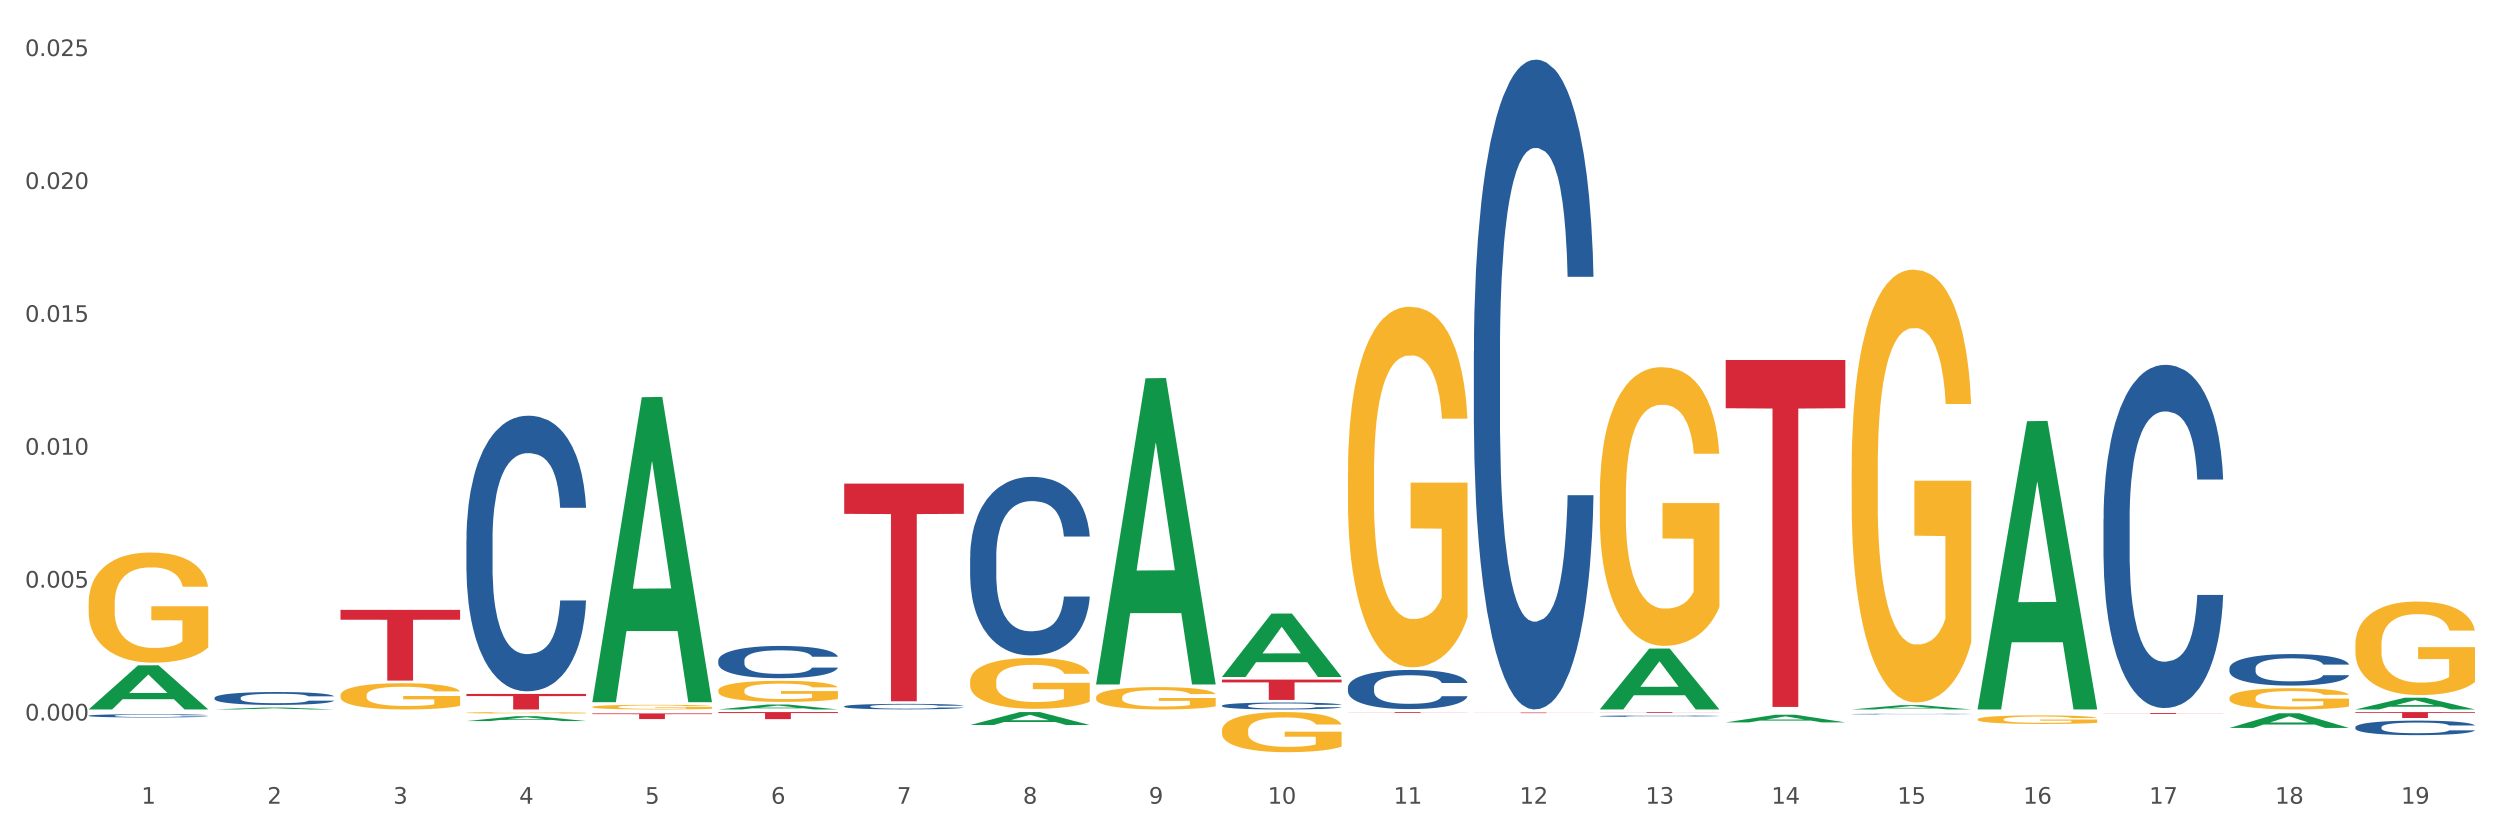 <?xml version="1.0" encoding="utf-8" standalone="no"?>
<!DOCTYPE svg PUBLIC "-//W3C//DTD SVG 1.1//EN"
  "http://www.w3.org/Graphics/SVG/1.1/DTD/svg11.dtd">
<svg xmlns:xlink="http://www.w3.org/1999/xlink" width="1080pt" height="360pt" viewBox="0 0 1080 360" xmlns="http://www.w3.org/2000/svg" version="1.1">
 <rect x="0" y="0" width="1080" height="360" fill="#333333" stroke="none"/>
 <defs>
  <style type="text/css">*{stroke-linejoin: round; stroke-linecap: butt}</style>
 </defs>
 <g id="figure_1">
  <g id="patch_1">
   <path d="M 0 360 
L 1080 360 
L 1080 0 
L 0 0 
z
" style="fill: #ffffff; stroke: #ffffff; stroke-linejoin: miter"/>
  </g>
  <g id="axes_1">
   <g id="matplotlib.axis_1">
    <g id="xtick_1">
     <g id="text_1">
      <!-- 1 -->
      <g style="fill: #4d4d4d" transform="translate(61.07 347.204) scale(0.096 -0.096)">
       <defs>
        <path id="DejaVuSans-31" d="M 794 531 
L 1825 531 
L 1825 4091 
L 703 3866 
L 703 4441 
L 1819 4666 
L 2450 4666 
L 2450 531 
L 3481 531 
L 3481 0 
L 794 0 
L 794 531 
z
" transform="scale(0.016)"/>
       </defs>
       <use xlink:href="#DejaVuSans-31"/>
      </g>
     </g>
    </g>
    <g id="xtick_2">
     <g id="text_2">
      <!-- 2 -->
      <g style="fill: #4d4d4d" transform="translate(115.472 347.204) scale(0.096 -0.096)">
       <defs>
        <path id="DejaVuSans-32" d="M 1228 531 
L 3431 531 
L 3431 0 
L 469 0 
L 469 531 
Q 828 903 1448 1529 
Q 2069 2156 2228 2338 
Q 2531 2678 2651 2914 
Q 2772 3150 2772 3378 
Q 2772 3750 2511 3984 
Q 2250 4219 1831 4219 
Q 1534 4219 1204 4116 
Q 875 4013 500 3803 
L 500 4441 
Q 881 4594 1212 4672 
Q 1544 4750 1819 4750 
Q 2544 4750 2975 4387 
Q 3406 4025 3406 3419 
Q 3406 3131 3298 2873 
Q 3191 2616 2906 2266 
Q 2828 2175 2409 1742 
Q 1991 1309 1228 531 
z
" transform="scale(0.016)"/>
       </defs>
       <use xlink:href="#DejaVuSans-32"/>
      </g>
     </g>
    </g>
    <g id="xtick_3">
     <g id="text_3">
      <!-- 3 -->
      <g style="fill: #4d4d4d" transform="translate(169.874 347.204) scale(0.096 -0.096)">
       <defs>
        <path id="DejaVuSans-33" d="M 2597 2516 
Q 3050 2419 3304 2112 
Q 3559 1806 3559 1356 
Q 3559 666 3084 287 
Q 2609 -91 1734 -91 
Q 1441 -91 1130 -33 
Q 819 25 488 141 
L 488 750 
Q 750 597 1062 519 
Q 1375 441 1716 441 
Q 2309 441 2620 675 
Q 2931 909 2931 1356 
Q 2931 1769 2642 2001 
Q 2353 2234 1838 2234 
L 1294 2234 
L 1294 2753 
L 1863 2753 
Q 2328 2753 2575 2939 
Q 2822 3125 2822 3475 
Q 2822 3834 2567 4026 
Q 2313 4219 1838 4219 
Q 1578 4219 1281 4162 
Q 984 4106 628 3988 
L 628 4550 
Q 988 4650 1302 4700 
Q 1616 4750 1894 4750 
Q 2613 4750 3031 4423 
Q 3450 4097 3450 3541 
Q 3450 3153 3228 2886 
Q 3006 2619 2597 2516 
z
" transform="scale(0.016)"/>
       </defs>
       <use xlink:href="#DejaVuSans-33"/>
      </g>
     </g>
    </g>
    <g id="xtick_4">
     <g id="text_4">
      <!-- 4 -->
      <g style="fill: #4d4d4d" transform="translate(224.276 347.204) scale(0.096 -0.096)">
       <defs>
        <path id="DejaVuSans-34" d="M 2419 4116 
L 825 1625 
L 2419 1625 
L 2419 4116 
z
M 2253 4666 
L 3047 4666 
L 3047 1625 
L 3713 1625 
L 3713 1100 
L 3047 1100 
L 3047 0 
L 2419 0 
L 2419 1100 
L 313 1100 
L 313 1709 
L 2253 4666 
z
" transform="scale(0.016)"/>
       </defs>
       <use xlink:href="#DejaVuSans-34"/>
      </g>
     </g>
    </g>
    <g id="xtick_5">
     <g id="text_5">
      <!-- 5 -->
      <g style="fill: #4d4d4d" transform="translate(278.678 347.204) scale(0.096 -0.096)">
       <defs>
        <path id="DejaVuSans-35" d="M 691 4666 
L 3169 4666 
L 3169 4134 
L 1269 4134 
L 1269 2991 
Q 1406 3038 1543 3061 
Q 1681 3084 1819 3084 
Q 2600 3084 3056 2656 
Q 3513 2228 3513 1497 
Q 3513 744 3044 326 
Q 2575 -91 1722 -91 
Q 1428 -91 1123 -41 
Q 819 9 494 109 
L 494 744 
Q 775 591 1075 516 
Q 1375 441 1709 441 
Q 2250 441 2565 725 
Q 2881 1009 2881 1497 
Q 2881 1984 2565 2268 
Q 2250 2553 1709 2553 
Q 1456 2553 1204 2497 
Q 953 2441 691 2322 
L 691 4666 
z
" transform="scale(0.016)"/>
       </defs>
       <use xlink:href="#DejaVuSans-35"/>
      </g>
     </g>
    </g>
    <g id="xtick_6">
     <g id="text_6">
      <!-- 6 -->
      <g style="fill: #4d4d4d" transform="translate(333.08 347.204) scale(0.096 -0.096)">
       <defs>
        <path id="DejaVuSans-36" d="M 2113 2584 
Q 1688 2584 1439 2293 
Q 1191 2003 1191 1497 
Q 1191 994 1439 701 
Q 1688 409 2113 409 
Q 2538 409 2786 701 
Q 3034 994 3034 1497 
Q 3034 2003 2786 2293 
Q 2538 2584 2113 2584 
z
M 3366 4563 
L 3366 3988 
Q 3128 4100 2886 4159 
Q 2644 4219 2406 4219 
Q 1781 4219 1451 3797 
Q 1122 3375 1075 2522 
Q 1259 2794 1537 2939 
Q 1816 3084 2150 3084 
Q 2853 3084 3261 2657 
Q 3669 2231 3669 1497 
Q 3669 778 3244 343 
Q 2819 -91 2113 -91 
Q 1303 -91 875 529 
Q 447 1150 447 2328 
Q 447 3434 972 4092 
Q 1497 4750 2381 4750 
Q 2619 4750 2861 4703 
Q 3103 4656 3366 4563 
z
" transform="scale(0.016)"/>
       </defs>
       <use xlink:href="#DejaVuSans-36"/>
      </g>
     </g>
    </g>
    <g id="xtick_7">
     <g id="text_7">
      <!-- 7 -->
      <g style="fill: #4d4d4d" transform="translate(387.482 347.204) scale(0.096 -0.096)">
       <defs>
        <path id="DejaVuSans-37" d="M 525 4666 
L 3525 4666 
L 3525 4397 
L 1831 0 
L 1172 0 
L 2766 4134 
L 525 4134 
L 525 4666 
z
" transform="scale(0.016)"/>
       </defs>
       <use xlink:href="#DejaVuSans-37"/>
      </g>
     </g>
    </g>
    <g id="xtick_8">
     <g id="text_8">
      <!-- 8 -->
      <g style="fill: #4d4d4d" transform="translate(441.884 347.204) scale(0.096 -0.096)">
       <defs>
        <path id="DejaVuSans-38" d="M 2034 2216 
Q 1584 2216 1326 1975 
Q 1069 1734 1069 1313 
Q 1069 891 1326 650 
Q 1584 409 2034 409 
Q 2484 409 2743 651 
Q 3003 894 3003 1313 
Q 3003 1734 2745 1975 
Q 2488 2216 2034 2216 
z
M 1403 2484 
Q 997 2584 770 2862 
Q 544 3141 544 3541 
Q 544 4100 942 4425 
Q 1341 4750 2034 4750 
Q 2731 4750 3128 4425 
Q 3525 4100 3525 3541 
Q 3525 3141 3298 2862 
Q 3072 2584 2669 2484 
Q 3125 2378 3379 2068 
Q 3634 1759 3634 1313 
Q 3634 634 3220 271 
Q 2806 -91 2034 -91 
Q 1263 -91 848 271 
Q 434 634 434 1313 
Q 434 1759 690 2068 
Q 947 2378 1403 2484 
z
M 1172 3481 
Q 1172 3119 1398 2916 
Q 1625 2713 2034 2713 
Q 2441 2713 2670 2916 
Q 2900 3119 2900 3481 
Q 2900 3844 2670 4047 
Q 2441 4250 2034 4250 
Q 1625 4250 1398 4047 
Q 1172 3844 1172 3481 
z
" transform="scale(0.016)"/>
       </defs>
       <use xlink:href="#DejaVuSans-38"/>
      </g>
     </g>
    </g>
    <g id="xtick_9">
     <g id="text_9">
      <!-- 9 -->
      <g style="fill: #4d4d4d" transform="translate(496.286 347.204) scale(0.096 -0.096)">
       <defs>
        <path id="DejaVuSans-39" d="M 703 97 
L 703 672 
Q 941 559 1184 500 
Q 1428 441 1663 441 
Q 2288 441 2617 861 
Q 2947 1281 2994 2138 
Q 2813 1869 2534 1725 
Q 2256 1581 1919 1581 
Q 1219 1581 811 2004 
Q 403 2428 403 3163 
Q 403 3881 828 4315 
Q 1253 4750 1959 4750 
Q 2769 4750 3195 4129 
Q 3622 3509 3622 2328 
Q 3622 1225 3098 567 
Q 2575 -91 1691 -91 
Q 1453 -91 1209 -44 
Q 966 3 703 97 
z
M 1959 2075 
Q 2384 2075 2632 2365 
Q 2881 2656 2881 3163 
Q 2881 3666 2632 3958 
Q 2384 4250 1959 4250 
Q 1534 4250 1286 3958 
Q 1038 3666 1038 3163 
Q 1038 2656 1286 2365 
Q 1534 2075 1959 2075 
z
" transform="scale(0.016)"/>
       </defs>
       <use xlink:href="#DejaVuSans-39"/>
      </g>
     </g>
    </g>
    <g id="xtick_10">
     <g id="text_10">
      <!-- 10 -->
      <g style="fill: #4d4d4d" transform="translate(547.634 347.204) scale(0.096 -0.096)">
       <defs>
        <path id="DejaVuSans-30" d="M 2034 4250 
Q 1547 4250 1301 3770 
Q 1056 3291 1056 2328 
Q 1056 1369 1301 889 
Q 1547 409 2034 409 
Q 2525 409 2770 889 
Q 3016 1369 3016 2328 
Q 3016 3291 2770 3770 
Q 2525 4250 2034 4250 
z
M 2034 4750 
Q 2819 4750 3233 4129 
Q 3647 3509 3647 2328 
Q 3647 1150 3233 529 
Q 2819 -91 2034 -91 
Q 1250 -91 836 529 
Q 422 1150 422 2328 
Q 422 3509 836 4129 
Q 1250 4750 2034 4750 
z
" transform="scale(0.016)"/>
       </defs>
       <use xlink:href="#DejaVuSans-31"/>
       <use xlink:href="#DejaVuSans-30" transform="translate(63.623 0)"/>
      </g>
     </g>
    </g>
    <g id="xtick_11">
     <g id="text_11">
      <!-- 11 -->
      <g style="fill: #4d4d4d" transform="translate(602.035 347.204) scale(0.096 -0.096)">
       <use xlink:href="#DejaVuSans-31"/>
       <use xlink:href="#DejaVuSans-31" transform="translate(63.623 0)"/>
      </g>
     </g>
    </g>
    <g id="xtick_12">
     <g id="text_12">
      <!-- 12 -->
      <g style="fill: #4d4d4d" transform="translate(656.437 347.204) scale(0.096 -0.096)">
       <use xlink:href="#DejaVuSans-31"/>
       <use xlink:href="#DejaVuSans-32" transform="translate(63.623 0)"/>
      </g>
     </g>
    </g>
    <g id="xtick_13">
     <g id="text_13">
      <!-- 13 -->
      <g style="fill: #4d4d4d" transform="translate(710.839 347.204) scale(0.096 -0.096)">
       <use xlink:href="#DejaVuSans-31"/>
       <use xlink:href="#DejaVuSans-33" transform="translate(63.623 0)"/>
      </g>
     </g>
    </g>
    <g id="xtick_14">
     <g id="text_14">
      <!-- 14 -->
      <g style="fill: #4d4d4d" transform="translate(765.241 347.204) scale(0.096 -0.096)">
       <use xlink:href="#DejaVuSans-31"/>
       <use xlink:href="#DejaVuSans-34" transform="translate(63.623 0)"/>
      </g>
     </g>
    </g>
    <g id="xtick_15">
     <g id="text_15">
      <!-- 15 -->
      <g style="fill: #4d4d4d" transform="translate(819.643 347.204) scale(0.096 -0.096)">
       <use xlink:href="#DejaVuSans-31"/>
       <use xlink:href="#DejaVuSans-35" transform="translate(63.623 0)"/>
      </g>
     </g>
    </g>
    <g id="xtick_16">
     <g id="text_16">
      <!-- 16 -->
      <g style="fill: #4d4d4d" transform="translate(874.045 347.204) scale(0.096 -0.096)">
       <use xlink:href="#DejaVuSans-31"/>
       <use xlink:href="#DejaVuSans-36" transform="translate(63.623 0)"/>
      </g>
     </g>
    </g>
    <g id="xtick_17">
     <g id="text_17">
      <!-- 17 -->
      <g style="fill: #4d4d4d" transform="translate(928.447 347.204) scale(0.096 -0.096)">
       <use xlink:href="#DejaVuSans-31"/>
       <use xlink:href="#DejaVuSans-37" transform="translate(63.623 0)"/>
      </g>
     </g>
    </g>
    <g id="xtick_18">
     <g id="text_18">
      <!-- 18 -->
      <g style="fill: #4d4d4d" transform="translate(982.849 347.204) scale(0.096 -0.096)">
       <use xlink:href="#DejaVuSans-31"/>
       <use xlink:href="#DejaVuSans-38" transform="translate(63.623 0)"/>
      </g>
     </g>
    </g>
    <g id="xtick_19">
     <g id="text_19">
      <!-- 19 -->
      <g style="fill: #4d4d4d" transform="translate(1037.251 347.204) scale(0.096 -0.096)">
       <use xlink:href="#DejaVuSans-31"/>
       <use xlink:href="#DejaVuSans-39" transform="translate(63.623 0)"/>
      </g>
     </g>
    </g>
    <g id="xtick_20"/>
    <g id="xtick_21"/>
    <g id="xtick_22"/>
    <g id="xtick_23"/>
    <g id="xtick_24"/>
    <g id="xtick_25"/>
    <g id="xtick_26"/>
    <g id="xtick_27"/>
    <g id="xtick_28"/>
    <g id="xtick_29"/>
    <g id="xtick_30"/>
    <g id="xtick_31"/>
    <g id="xtick_32"/>
    <g id="xtick_33"/>
    <g id="xtick_34"/>
    <g id="xtick_35"/>
    <g id="xtick_36"/>
    <g id="xtick_37"/>
   </g>
   <g id="matplotlib.axis_2">
    <g id="ytick_1">
     <g id="text_20">
      <!-- 0.000 -->
      <g style="fill: #4d4d4d" transform="translate(10.8 311.262) scale(0.096 -0.096)">
       <defs>
        <path id="DejaVuSans-2e" d="M 684 794 
L 1344 794 
L 1344 0 
L 684 0 
L 684 794 
z
" transform="scale(0.016)"/>
       </defs>
       <use xlink:href="#DejaVuSans-30"/>
       <use xlink:href="#DejaVuSans-2e" transform="translate(63.623 0)"/>
       <use xlink:href="#DejaVuSans-30" transform="translate(95.41 0)"/>
       <use xlink:href="#DejaVuSans-30" transform="translate(159.033 0)"/>
       <use xlink:href="#DejaVuSans-30" transform="translate(222.656 0)"/>
      </g>
     </g>
    </g>
    <g id="ytick_2">
     <g id="text_21">
      <!-- 0.005 -->
      <g style="fill: #4d4d4d" transform="translate(10.8 253.852) scale(0.096 -0.096)">
       <use xlink:href="#DejaVuSans-30"/>
       <use xlink:href="#DejaVuSans-2e" transform="translate(63.623 0)"/>
       <use xlink:href="#DejaVuSans-30" transform="translate(95.41 0)"/>
       <use xlink:href="#DejaVuSans-30" transform="translate(159.033 0)"/>
       <use xlink:href="#DejaVuSans-35" transform="translate(222.656 0)"/>
      </g>
     </g>
    </g>
    <g id="ytick_3">
     <g id="text_22">
      <!-- 0.010 -->
      <g style="fill: #4d4d4d" transform="translate(10.8 196.442) scale(0.096 -0.096)">
       <use xlink:href="#DejaVuSans-30"/>
       <use xlink:href="#DejaVuSans-2e" transform="translate(63.623 0)"/>
       <use xlink:href="#DejaVuSans-30" transform="translate(95.41 0)"/>
       <use xlink:href="#DejaVuSans-31" transform="translate(159.033 0)"/>
       <use xlink:href="#DejaVuSans-30" transform="translate(222.656 0)"/>
      </g>
     </g>
    </g>
    <g id="ytick_4">
     <g id="text_23">
      <!-- 0.015 -->
      <g style="fill: #4d4d4d" transform="translate(10.8 139.032) scale(0.096 -0.096)">
       <use xlink:href="#DejaVuSans-30"/>
       <use xlink:href="#DejaVuSans-2e" transform="translate(63.623 0)"/>
       <use xlink:href="#DejaVuSans-30" transform="translate(95.41 0)"/>
       <use xlink:href="#DejaVuSans-31" transform="translate(159.033 0)"/>
       <use xlink:href="#DejaVuSans-35" transform="translate(222.656 0)"/>
      </g>
     </g>
    </g>
    <g id="ytick_5">
     <g id="text_24">
      <!-- 0.020 -->
      <g style="fill: #4d4d4d" transform="translate(10.8 81.622) scale(0.096 -0.096)">
       <use xlink:href="#DejaVuSans-30"/>
       <use xlink:href="#DejaVuSans-2e" transform="translate(63.623 0)"/>
       <use xlink:href="#DejaVuSans-30" transform="translate(95.41 0)"/>
       <use xlink:href="#DejaVuSans-32" transform="translate(159.033 0)"/>
       <use xlink:href="#DejaVuSans-30" transform="translate(222.656 0)"/>
      </g>
     </g>
    </g>
    <g id="ytick_6">
     <g id="text_25">
      <!-- 0.025 -->
      <g style="fill: #4d4d4d" transform="translate(10.8 24.212) scale(0.096 -0.096)">
       <use xlink:href="#DejaVuSans-30"/>
       <use xlink:href="#DejaVuSans-2e" transform="translate(63.623 0)"/>
       <use xlink:href="#DejaVuSans-30" transform="translate(95.41 0)"/>
       <use xlink:href="#DejaVuSans-32" transform="translate(159.033 0)"/>
       <use xlink:href="#DejaVuSans-35" transform="translate(222.656 0)"/>
      </g>
     </g>
    </g>
    <g id="ytick_7"/>
    <g id="ytick_8"/>
    <g id="ytick_9"/>
    <g id="ytick_10"/>
    <g id="ytick_11"/>
   </g>
   <g id="PolyCollection_1">
    <path d="M 38.283 306.451 
L 38.336 306.433 
L 59.648 287.423 
L 68.493 287.405 
L 89.965 306.487 
L 79.735 306.487 
L 75.1 302.044 
L 53.095 302.044 
L 52.935 302.115 
L 48.46 306.487 
L 38.283 306.487 
L 38.283 306.451 
L 55.865 299.392 
L 72.329 299.374 
L 64.177 291.472 
L 64.071 291.437 
L 63.964 291.49 
L 55.812 299.374 
L 55.865 299.392 
L 38.283 306.451 
z
" clip-path="url(#pbd181c0f29)" style="fill: #109648"/>
    <path d="M 854.312 310.758 
L 854.373 310.754 
L 854.373 310.632 
L 854.495 310.527 
L 855.106 310.272 
L 856.021 310.061 
L 856.692 309.949 
L 857.363 309.858 
L 858.156 309.766 
L 859.133 309.671 
L 860.902 309.532 
L 862 309.46 
L 863.343 309.385 
L 865.784 309.277 
L 867.553 309.216 
L 869.384 309.165 
L 872.373 309.104 
L 874.326 309.076 
L 876.401 309.056 
L 878.902 309.042 
L 880.794 309.039 
L 884.943 309.049 
L 888.482 309.08 
L 890.191 309.104 
L 892.387 309.144 
L 893.547 309.171 
L 895.438 309.226 
L 897.391 309.297 
L 898.733 309.358 
L 900.747 309.474 
L 902.272 309.589 
L 903.675 309.732 
L 904.408 309.83 
L 904.957 309.922 
L 905.445 310.027 
L 905.933 310.194 
L 894.95 310.194 
L 894.523 310.075 
L 893.852 309.963 
L 892.875 309.854 
L 892.021 309.786 
L 890.557 309.701 
L 889.214 309.647 
L 887.811 309.606 
L 886.102 309.572 
L 884.76 309.555 
L 882.868 309.542 
L 879.146 309.545 
L 876.645 309.572 
L 874.936 309.606 
L 873.838 309.637 
L 872.862 309.671 
L 871.763 309.718 
L 870.482 309.79 
L 869.567 309.854 
L 868.651 309.936 
L 867.919 310.017 
L 867.248 310.112 
L 866.699 310.214 
L 866.272 310.32 
L 865.906 310.449 
L 865.601 310.663 
L 865.601 311.128 
L 865.723 311.233 
L 866.028 311.373 
L 866.394 311.478 
L 867.004 311.604 
L 867.553 311.689 
L 868.59 311.811 
L 869.75 311.913 
L 870.665 311.977 
L 871.58 312.032 
L 873.167 312.106 
L 874.936 312.167 
L 876.462 312.205 
L 878.536 312.239 
L 879.94 312.252 
L 881.16 312.259 
L 884.15 312.259 
L 886.285 312.249 
L 888.665 312.225 
L 890.496 312.195 
L 892.021 312.157 
L 893.73 312.096 
L 894.828 312.038 
L 894.828 311.328 
L 881.404 311.325 
L 881.404 310.853 
L 905.994 310.853 
L 905.994 312.239 
L 904.957 312.31 
L 903.798 312.375 
L 902.577 312.432 
L 900.747 312.504 
L 898.55 312.572 
L 896.597 312.619 
L 894.523 312.66 
L 892.082 312.697 
L 888.909 312.731 
L 886.957 312.745 
L 884.516 312.755 
L 881.648 312.759 
L 879.146 312.752 
L 876.706 312.735 
L 874.143 312.704 
L 871.641 312.66 
L 869.75 312.616 
L 867.858 312.562 
L 865.845 312.49 
L 864.258 312.422 
L 863.038 312.361 
L 861.695 312.283 
L 860.231 312.181 
L 859.133 312.089 
L 858.156 311.994 
L 857.119 311.872 
L 856.387 311.767 
L 855.655 311.634 
L 855.228 311.536 
L 854.739 311.383 
L 854.373 311.169 
L 854.312 310.758 
z
" clip-path="url(#pbd181c0f29)" style="fill: #f7b32b"/>
    <path d="M 963.116 301.549 
L 963.177 301.54 
L 963.177 301.239 
L 963.299 300.979 
L 963.909 300.35 
L 964.825 299.83 
L 965.496 299.554 
L 966.167 299.327 
L 966.96 299.101 
L 967.937 298.866 
L 969.706 298.522 
L 970.804 298.346 
L 972.147 298.162 
L 974.587 297.894 
L 976.357 297.743 
L 978.188 297.617 
L 981.177 297.466 
L 983.13 297.399 
L 985.205 297.349 
L 987.706 297.315 
L 989.598 297.307 
L 993.747 297.332 
L 997.286 297.407 
L 998.995 297.466 
L 1001.191 297.567 
L 1002.35 297.634 
L 1004.242 297.768 
L 1006.195 297.944 
L 1007.537 298.095 
L 1009.551 298.38 
L 1011.076 298.665 
L 1012.479 299.017 
L 1013.212 299.26 
L 1013.761 299.486 
L 1014.249 299.746 
L 1014.737 300.157 
L 1003.754 300.157 
L 1003.327 299.864 
L 1002.656 299.587 
L 1001.679 299.319 
L 1000.825 299.151 
L 999.361 298.941 
L 998.018 298.807 
L 996.615 298.707 
L 994.906 298.623 
L 993.564 298.581 
L 991.672 298.547 
L 987.95 298.556 
L 985.449 298.623 
L 983.74 298.707 
L 982.642 298.782 
L 981.666 298.866 
L 980.567 298.983 
L 979.286 299.159 
L 978.371 299.319 
L 977.455 299.52 
L 976.723 299.721 
L 976.052 299.956 
L 975.503 300.207 
L 975.076 300.467 
L 974.71 300.786 
L 974.404 301.314 
L 974.404 302.463 
L 974.526 302.723 
L 974.832 303.066 
L 975.198 303.326 
L 975.808 303.636 
L 976.357 303.846 
L 977.394 304.148 
L 978.554 304.399 
L 979.469 304.559 
L 980.384 304.693 
L 981.971 304.877 
L 983.74 305.028 
L 985.266 305.12 
L 987.34 305.204 
L 988.744 305.238 
L 989.964 305.255 
L 992.954 305.255 
L 995.089 305.229 
L 997.469 305.171 
L 999.3 305.095 
L 1000.825 305.003 
L 1002.534 304.852 
L 1003.632 304.71 
L 1003.632 302.957 
L 990.208 302.949 
L 990.208 301.784 
L 1014.798 301.784 
L 1014.798 305.204 
L 1013.761 305.38 
L 1012.601 305.54 
L 1011.381 305.682 
L 1009.551 305.858 
L 1007.354 306.026 
L 1005.401 306.143 
L 1003.327 306.244 
L 1000.886 306.336 
L 997.713 306.42 
L 995.761 306.453 
L 993.32 306.479 
L 990.452 306.487 
L 987.95 306.47 
L 985.51 306.428 
L 982.947 306.353 
L 980.445 306.244 
L 978.554 306.135 
L 976.662 306.001 
L 974.649 305.825 
L 973.062 305.657 
L 971.842 305.506 
L 970.499 305.313 
L 969.035 305.062 
L 967.937 304.835 
L 966.96 304.601 
L 965.923 304.299 
L 965.191 304.039 
L 964.459 303.712 
L 964.031 303.469 
L 963.543 303.092 
L 963.177 302.563 
L 963.116 301.549 
z
" clip-path="url(#pbd181c0f29)" style="fill: #f7b32b"/>
    <path d="M 1017.518 278.537 
L 1017.579 278.5 
L 1017.579 277.171 
L 1017.701 276.027 
L 1018.311 273.258 
L 1019.227 270.969 
L 1019.898 269.751 
L 1020.569 268.755 
L 1021.362 267.758 
L 1022.339 266.724 
L 1024.108 265.211 
L 1025.206 264.436 
L 1026.549 263.623 
L 1028.989 262.442 
L 1030.759 261.778 
L 1032.589 261.224 
L 1035.579 260.56 
L 1037.532 260.264 
L 1039.606 260.043 
L 1042.108 259.895 
L 1044 259.858 
L 1048.149 259.969 
L 1051.688 260.301 
L 1053.396 260.56 
L 1055.593 261.003 
L 1056.752 261.298 
L 1058.644 261.888 
L 1060.597 262.664 
L 1061.939 263.328 
L 1063.952 264.583 
L 1065.478 265.838 
L 1066.881 267.389 
L 1067.614 268.459 
L 1068.163 269.456 
L 1068.651 270.6 
L 1069.139 272.409 
L 1058.156 272.409 
L 1057.729 271.117 
L 1057.058 269.899 
L 1056.081 268.718 
L 1055.227 267.979 
L 1053.763 267.056 
L 1052.42 266.466 
L 1051.017 266.023 
L 1049.308 265.654 
L 1047.966 265.469 
L 1046.074 265.321 
L 1042.352 265.358 
L 1039.851 265.654 
L 1038.142 266.023 
L 1037.044 266.355 
L 1036.067 266.724 
L 1034.969 267.241 
L 1033.688 268.016 
L 1032.773 268.718 
L 1031.857 269.604 
L 1031.125 270.489 
L 1030.454 271.523 
L 1029.905 272.63 
L 1029.478 273.775 
L 1029.111 275.178 
L 1028.806 277.503 
L 1028.806 282.56 
L 1028.928 283.705 
L 1029.234 285.218 
L 1029.6 286.363 
L 1030.21 287.728 
L 1030.759 288.651 
L 1031.796 289.98 
L 1032.956 291.088 
L 1033.871 291.789 
L 1034.786 292.38 
L 1036.373 293.192 
L 1038.142 293.856 
L 1039.668 294.262 
L 1041.742 294.631 
L 1043.146 294.779 
L 1044.366 294.853 
L 1047.356 294.853 
L 1049.491 294.742 
L 1051.871 294.484 
L 1053.702 294.151 
L 1055.227 293.745 
L 1056.935 293.081 
L 1058.034 292.453 
L 1058.034 284.738 
L 1044.61 284.701 
L 1044.61 279.57 
L 1069.2 279.57 
L 1069.2 294.631 
L 1068.163 295.406 
L 1067.003 296.108 
L 1065.783 296.735 
L 1063.952 297.511 
L 1061.756 298.249 
L 1059.803 298.766 
L 1057.729 299.209 
L 1055.288 299.615 
L 1052.115 299.984 
L 1050.163 300.131 
L 1047.722 300.242 
L 1044.854 300.279 
L 1042.352 300.205 
L 1039.912 300.021 
L 1037.349 299.689 
L 1034.847 299.209 
L 1032.956 298.729 
L 1031.064 298.138 
L 1029.05 297.363 
L 1027.464 296.625 
L 1026.244 295.96 
L 1024.901 295.111 
L 1023.437 294.004 
L 1022.339 293.007 
L 1021.362 291.973 
L 1020.325 290.645 
L 1019.593 289.5 
L 1018.861 288.061 
L 1018.433 286.99 
L 1017.945 285.329 
L 1017.579 283.003 
L 1017.518 278.537 
z
" clip-path="url(#pbd181c0f29)" style="fill: #f7b32b"/>
    <path d="M 38.283 260.683 
L 38.344 260.64 
L 38.344 259.075 
L 38.466 257.728 
L 39.076 254.469 
L 39.991 251.775 
L 40.663 250.341 
L 41.334 249.168 
L 42.127 247.994 
L 43.103 246.778 
L 44.873 244.996 
L 45.971 244.084 
L 47.314 243.128 
L 49.754 241.737 
L 51.524 240.955 
L 53.354 240.303 
L 56.344 239.521 
L 58.297 239.173 
L 60.371 238.912 
L 62.873 238.739 
L 64.765 238.695 
L 68.914 238.826 
L 72.453 239.217 
L 74.161 239.521 
L 76.358 240.042 
L 77.517 240.39 
L 79.409 241.085 
L 81.361 241.998 
L 82.704 242.78 
L 84.717 244.257 
L 86.243 245.735 
L 87.646 247.56 
L 88.378 248.82 
L 88.928 249.993 
L 89.416 251.34 
L 89.904 253.47 
L 78.921 253.47 
L 78.494 251.949 
L 77.822 250.515 
L 76.846 249.124 
L 75.992 248.255 
L 74.527 247.169 
L 73.185 246.474 
L 71.782 245.952 
L 70.073 245.518 
L 68.731 245.3 
L 66.839 245.126 
L 63.117 245.17 
L 60.615 245.518 
L 58.907 245.952 
L 57.809 246.343 
L 56.832 246.778 
L 55.734 247.386 
L 54.453 248.299 
L 53.537 249.124 
L 52.622 250.167 
L 51.89 251.21 
L 51.219 252.427 
L 50.67 253.73 
L 50.242 255.077 
L 49.876 256.729 
L 49.571 259.466 
L 49.571 265.42 
L 49.693 266.767 
L 49.998 268.548 
L 50.364 269.895 
L 50.975 271.503 
L 51.524 272.59 
L 52.561 274.154 
L 53.72 275.458 
L 54.636 276.283 
L 55.551 276.979 
L 57.137 277.935 
L 58.907 278.717 
L 60.432 279.195 
L 62.507 279.629 
L 63.91 279.803 
L 65.131 279.89 
L 68.121 279.89 
L 70.256 279.76 
L 72.636 279.455 
L 74.466 279.064 
L 75.992 278.586 
L 77.7 277.804 
L 78.799 277.065 
L 78.799 267.983 
L 65.375 267.94 
L 65.375 261.9 
L 89.965 261.9 
L 89.965 279.629 
L 88.928 280.542 
L 87.768 281.367 
L 86.548 282.106 
L 84.717 283.019 
L 82.521 283.888 
L 80.568 284.496 
L 78.494 285.018 
L 76.053 285.496 
L 72.88 285.93 
L 70.927 286.104 
L 68.487 286.234 
L 65.619 286.278 
L 63.117 286.191 
L 60.676 285.974 
L 58.114 285.582 
L 55.612 285.018 
L 53.72 284.453 
L 51.829 283.757 
L 49.815 282.845 
L 48.229 281.976 
L 47.009 281.194 
L 45.666 280.194 
L 44.202 278.891 
L 43.103 277.717 
L 42.127 276.501 
L 41.09 274.936 
L 40.358 273.589 
L 39.625 271.894 
L 39.198 270.634 
L 38.71 268.679 
L 38.344 265.941 
L 38.283 260.683 
z
" clip-path="url(#pbd181c0f29)" style="fill: #f7b32b"/>
    <path d="M 38.283 309.167 
L 38.344 309.166 
L 38.344 309.13 
L 38.527 309.081 
L 39.199 308.99 
L 40.055 308.922 
L 41.521 308.842 
L 42.315 308.808 
L 43.353 308.771 
L 45.492 308.71 
L 47.935 308.659 
L 49.646 308.63 
L 50.929 308.612 
L 53.8 308.58 
L 55.449 308.566 
L 57.16 308.554 
L 58.626 308.546 
L 61.069 308.537 
L 63.024 308.533 
L 65.285 308.532 
L 67.178 308.533 
L 69.683 308.538 
L 73.348 308.554 
L 74.754 308.563 
L 76.647 308.578 
L 78.602 308.599 
L 80.191 308.62 
L 82.023 308.65 
L 83.917 308.688 
L 85.75 308.737 
L 87.033 308.783 
L 88.071 308.83 
L 88.987 308.888 
L 89.659 308.952 
L 89.965 309.005 
L 78.785 309.005 
L 78.48 308.957 
L 77.869 308.905 
L 77.258 308.87 
L 76.586 308.842 
L 75.548 308.81 
L 74.631 308.789 
L 73.104 308.764 
L 71.699 308.749 
L 70.538 308.74 
L 69.133 308.732 
L 66.14 308.724 
L 64.002 308.724 
L 62.658 308.727 
L 61.008 308.733 
L 59.603 308.743 
L 57.954 308.758 
L 56.671 308.775 
L 55.388 308.797 
L 54.655 308.812 
L 53.555 308.841 
L 52.822 308.864 
L 51.845 308.904 
L 51.295 308.932 
L 50.318 309.006 
L 49.89 309.06 
L 49.707 309.098 
L 49.585 309.139 
L 49.585 309.341 
L 49.951 309.431 
L 50.257 309.47 
L 50.745 309.514 
L 51.662 309.57 
L 53.006 309.626 
L 54.411 309.666 
L 55.571 309.691 
L 56.671 309.709 
L 57.771 309.723 
L 59.115 309.736 
L 60.214 309.744 
L 61.864 309.751 
L 63.818 309.755 
L 65.346 309.755 
L 68.461 309.749 
L 69.866 309.742 
L 71.21 309.733 
L 72.676 309.719 
L 73.837 309.703 
L 74.509 309.692 
L 75.609 309.667 
L 76.464 309.641 
L 77.197 309.612 
L 77.686 309.586 
L 78.236 309.547 
L 78.663 309.503 
L 78.785 309.48 
L 89.965 309.48 
L 89.72 309.527 
L 89.293 309.572 
L 88.438 309.632 
L 87.766 309.667 
L 86.727 309.71 
L 85.627 309.746 
L 84.1 309.786 
L 82.695 309.816 
L 81.229 309.842 
L 79.641 309.865 
L 76.769 309.897 
L 75.731 309.906 
L 73.532 309.922 
L 71.821 309.931 
L 69.317 309.94 
L 66.751 309.945 
L 64.063 309.946 
L 61.68 309.944 
L 59.053 309.936 
L 57.404 309.928 
L 55.571 309.917 
L 53.433 309.899 
L 51.417 309.877 
L 49.523 309.851 
L 47.752 309.821 
L 46.102 309.787 
L 43.964 309.732 
L 42.376 309.678 
L 41.215 309.627 
L 40.421 309.585 
L 39.627 309.53 
L 39.199 309.493 
L 38.527 309.403 
L 38.283 309.319 
L 38.283 309.167 
z
" clip-path="url(#pbd181c0f29)" style="fill: #255c99"/>
    <path d="M 92.685 301.458 
L 92.746 301.453 
L 92.746 301.31 
L 92.929 301.117 
L 93.601 300.76 
L 94.457 300.49 
L 95.923 300.174 
L 96.717 300.041 
L 97.755 299.894 
L 99.894 299.654 
L 102.337 299.45 
L 104.048 299.338 
L 105.331 299.267 
L 108.202 299.139 
L 109.851 299.083 
L 111.562 299.037 
L 113.028 299.007 
L 115.471 298.971 
L 117.426 298.956 
L 119.687 298.951 
L 121.58 298.956 
L 124.085 298.976 
L 127.75 299.037 
L 129.155 299.073 
L 131.049 299.134 
L 133.004 299.216 
L 134.592 299.297 
L 136.425 299.415 
L 138.319 299.567 
L 140.152 299.761 
L 141.435 299.939 
L 142.473 300.128 
L 143.389 300.357 
L 144.061 300.607 
L 144.367 300.816 
L 133.187 300.816 
L 132.882 300.627 
L 132.271 300.424 
L 131.66 300.286 
L 130.988 300.174 
L 129.95 300.046 
L 129.033 299.965 
L 127.506 299.868 
L 126.101 299.807 
L 124.94 299.771 
L 123.535 299.741 
L 120.542 299.71 
L 118.404 299.71 
L 117.06 299.72 
L 115.41 299.746 
L 114.005 299.781 
L 112.356 299.843 
L 111.073 299.909 
L 109.79 299.995 
L 109.057 300.057 
L 107.957 300.169 
L 107.224 300.26 
L 106.247 300.418 
L 105.697 300.531 
L 104.72 300.821 
L 104.292 301.035 
L 104.109 301.183 
L 103.987 301.346 
L 103.987 302.141 
L 104.353 302.498 
L 104.659 302.65 
L 105.147 302.824 
L 106.064 303.048 
L 107.408 303.267 
L 108.813 303.425 
L 109.973 303.522 
L 111.073 303.593 
L 112.173 303.649 
L 113.517 303.7 
L 114.616 303.731 
L 116.266 303.761 
L 118.22 303.777 
L 119.748 303.777 
L 122.863 303.751 
L 124.268 303.726 
L 125.612 303.69 
L 127.078 303.634 
L 128.239 303.573 
L 128.911 303.527 
L 130.011 303.43 
L 130.866 303.328 
L 131.599 303.211 
L 132.088 303.109 
L 132.638 302.956 
L 133.065 302.783 
L 133.187 302.691 
L 144.367 302.691 
L 144.122 302.875 
L 143.695 303.053 
L 142.84 303.293 
L 142.168 303.43 
L 141.129 303.598 
L 140.029 303.741 
L 138.502 303.899 
L 137.097 304.016 
L 135.631 304.118 
L 134.043 304.21 
L 131.171 304.337 
L 130.133 304.373 
L 127.934 304.434 
L 126.223 304.47 
L 123.719 304.505 
L 121.153 304.526 
L 118.465 304.531 
L 116.082 304.521 
L 113.455 304.49 
L 111.806 304.459 
L 109.973 304.414 
L 107.835 304.342 
L 105.819 304.256 
L 103.925 304.154 
L 102.154 304.037 
L 100.504 303.904 
L 98.366 303.685 
L 96.778 303.471 
L 95.617 303.272 
L 94.823 303.104 
L 94.029 302.89 
L 93.601 302.742 
L 92.929 302.385 
L 92.685 302.054 
L 92.685 301.458 
z
" clip-path="url(#pbd181c0f29)" style="fill: #255c99"/>
    <path d="M 201.489 233.078 
L 201.55 232.969 
L 201.55 229.924 
L 201.733 225.792 
L 202.405 218.18 
L 203.26 212.416 
L 204.727 205.674 
L 205.521 202.846 
L 206.559 199.693 
L 208.697 194.582 
L 211.141 190.232 
L 212.852 187.839 
L 214.134 186.317 
L 217.006 183.598 
L 218.655 182.402 
L 220.366 181.423 
L 221.832 180.771 
L 224.275 180.01 
L 226.23 179.683 
L 228.49 179.575 
L 230.384 179.683 
L 232.889 180.118 
L 236.554 181.423 
L 237.959 182.185 
L 239.853 183.489 
L 241.808 185.229 
L 243.396 186.969 
L 245.229 189.471 
L 247.123 192.733 
L 248.956 196.865 
L 250.238 200.671 
L 251.277 204.695 
L 252.193 209.589 
L 252.865 214.917 
L 253.171 219.376 
L 241.991 219.376 
L 241.686 215.352 
L 241.075 211.002 
L 240.464 208.066 
L 239.792 205.674 
L 238.754 202.955 
L 237.837 201.215 
L 236.31 199.149 
L 234.905 197.844 
L 233.744 197.083 
L 232.339 196.43 
L 229.346 195.778 
L 227.208 195.778 
L 225.864 195.995 
L 224.214 196.539 
L 222.809 197.3 
L 221.16 198.605 
L 219.877 200.019 
L 218.594 201.868 
L 217.861 203.173 
L 216.761 205.565 
L 216.028 207.523 
L 215.051 210.894 
L 214.501 213.286 
L 213.524 219.485 
L 213.096 224.052 
L 212.913 227.206 
L 212.79 230.686 
L 212.79 247.65 
L 213.157 255.262 
L 213.462 258.525 
L 213.951 262.222 
L 214.867 267.007 
L 216.211 271.683 
L 217.617 275.054 
L 218.777 277.121 
L 219.877 278.643 
L 220.976 279.839 
L 222.32 280.927 
L 223.42 281.579 
L 225.069 282.232 
L 227.024 282.558 
L 228.552 282.558 
L 231.667 282.014 
L 233.072 281.47 
L 234.416 280.709 
L 235.882 279.513 
L 237.043 278.208 
L 237.715 277.229 
L 238.815 275.163 
L 239.67 272.988 
L 240.403 270.487 
L 240.892 268.312 
L 241.441 265.05 
L 241.869 261.352 
L 241.991 259.395 
L 253.171 259.395 
L 252.926 263.31 
L 252.499 267.116 
L 251.643 272.227 
L 250.971 275.163 
L 249.933 278.752 
L 248.833 281.797 
L 247.306 285.168 
L 245.901 287.669 
L 244.435 289.844 
L 242.847 291.801 
L 239.975 294.52 
L 238.937 295.281 
L 236.738 296.586 
L 235.027 297.347 
L 232.522 298.109 
L 229.957 298.544 
L 227.269 298.652 
L 224.886 298.435 
L 222.259 297.782 
L 220.61 297.13 
L 218.777 296.151 
L 216.639 294.629 
L 214.623 292.78 
L 212.729 290.605 
L 210.958 288.104 
L 209.308 285.277 
L 207.17 280.6 
L 205.582 276.033 
L 204.421 271.792 
L 203.627 268.203 
L 202.833 263.636 
L 202.405 260.482 
L 201.733 252.87 
L 201.489 245.801 
L 201.489 233.078 
z
" clip-path="url(#pbd181c0f29)" style="fill: #255c99"/>
    <path d="M 310.293 285.309 
L 310.354 285.296 
L 310.354 284.94 
L 310.537 284.456 
L 311.209 283.565 
L 312.064 282.89 
L 313.531 282.101 
L 314.325 281.77 
L 315.363 281.401 
L 317.501 280.802 
L 319.945 280.293 
L 321.655 280.013 
L 322.938 279.835 
L 325.81 279.516 
L 327.459 279.376 
L 329.169 279.262 
L 330.636 279.185 
L 333.079 279.096 
L 335.034 279.058 
L 337.294 279.045 
L 339.188 279.058 
L 341.693 279.109 
L 345.358 279.262 
L 346.763 279.351 
L 348.657 279.504 
L 350.612 279.707 
L 352.2 279.911 
L 354.033 280.204 
L 355.927 280.586 
L 357.759 281.07 
L 359.042 281.515 
L 360.081 281.986 
L 360.997 282.559 
L 361.669 283.183 
L 361.975 283.705 
L 350.795 283.705 
L 350.49 283.234 
L 349.879 282.725 
L 349.268 282.381 
L 348.596 282.101 
L 347.557 281.783 
L 346.641 281.579 
L 345.114 281.337 
L 343.709 281.184 
L 342.548 281.095 
L 341.143 281.019 
L 338.15 280.942 
L 336.012 280.942 
L 334.668 280.968 
L 333.018 281.031 
L 331.613 281.121 
L 329.964 281.273 
L 328.681 281.439 
L 327.398 281.655 
L 326.665 281.808 
L 325.565 282.088 
L 324.832 282.317 
L 323.855 282.712 
L 323.305 282.992 
L 322.327 283.718 
L 321.9 284.252 
L 321.717 284.622 
L 321.594 285.029 
L 321.594 287.015 
L 321.961 287.906 
L 322.266 288.288 
L 322.755 288.721 
L 323.671 289.281 
L 325.015 289.829 
L 326.42 290.223 
L 327.581 290.465 
L 328.681 290.643 
L 329.78 290.783 
L 331.124 290.911 
L 332.224 290.987 
L 333.873 291.064 
L 335.828 291.102 
L 337.355 291.102 
L 340.471 291.038 
L 341.876 290.974 
L 343.22 290.885 
L 344.686 290.745 
L 345.847 290.592 
L 346.519 290.478 
L 347.619 290.236 
L 348.474 289.981 
L 349.207 289.689 
L 349.696 289.434 
L 350.245 289.052 
L 350.673 288.619 
L 350.795 288.39 
L 361.975 288.39 
L 361.73 288.848 
L 361.303 289.294 
L 360.447 289.892 
L 359.775 290.236 
L 358.737 290.656 
L 357.637 291.013 
L 356.11 291.407 
L 354.705 291.7 
L 353.239 291.955 
L 351.65 292.184 
L 348.779 292.502 
L 347.741 292.591 
L 345.541 292.744 
L 343.831 292.833 
L 341.326 292.922 
L 338.761 292.973 
L 336.073 292.986 
L 333.69 292.96 
L 331.063 292.884 
L 329.414 292.808 
L 327.581 292.693 
L 325.443 292.515 
L 323.427 292.298 
L 321.533 292.044 
L 319.762 291.751 
L 318.112 291.42 
L 315.974 290.873 
L 314.386 290.338 
L 313.225 289.841 
L 312.431 289.421 
L 311.637 288.887 
L 311.209 288.517 
L 310.537 287.626 
L 310.293 286.799 
L 310.293 285.309 
z
" clip-path="url(#pbd181c0f29)" style="fill: #255c99"/>
    <path d="M 364.695 305.143 
L 364.756 305.141 
L 364.756 305.08 
L 364.939 304.997 
L 365.611 304.845 
L 366.466 304.73 
L 367.932 304.595 
L 368.727 304.539 
L 369.765 304.476 
L 371.903 304.374 
L 374.347 304.287 
L 376.057 304.239 
L 377.34 304.208 
L 380.211 304.154 
L 381.861 304.13 
L 383.571 304.111 
L 385.038 304.098 
L 387.481 304.082 
L 389.436 304.076 
L 391.696 304.074 
L 393.59 304.076 
L 396.095 304.085 
L 399.76 304.111 
L 401.165 304.126 
L 403.059 304.152 
L 405.014 304.187 
L 406.602 304.221 
L 408.435 304.271 
L 410.329 304.337 
L 412.161 304.419 
L 413.444 304.495 
L 414.483 304.576 
L 415.399 304.673 
L 416.071 304.78 
L 416.377 304.869 
L 405.197 304.869 
L 404.892 304.789 
L 404.281 304.702 
L 403.67 304.643 
L 402.998 304.595 
L 401.959 304.541 
L 401.043 304.506 
L 399.516 304.465 
L 398.111 304.439 
L 396.95 304.424 
L 395.545 304.411 
L 392.552 304.397 
L 390.413 304.397 
L 389.069 304.402 
L 387.42 304.413 
L 386.015 304.428 
L 384.366 304.454 
L 383.083 304.482 
L 381.8 304.519 
L 381.067 304.545 
L 379.967 304.593 
L 379.234 304.632 
L 378.257 304.7 
L 377.707 304.747 
L 376.729 304.871 
L 376.302 304.963 
L 376.118 305.026 
L 375.996 305.095 
L 375.996 305.434 
L 376.363 305.586 
L 376.668 305.651 
L 377.157 305.725 
L 378.073 305.821 
L 379.417 305.914 
L 380.822 305.982 
L 381.983 306.023 
L 383.083 306.053 
L 384.182 306.077 
L 385.526 306.099 
L 386.626 306.112 
L 388.275 306.125 
L 390.23 306.132 
L 391.757 306.132 
L 394.873 306.121 
L 396.278 306.11 
L 397.622 306.095 
L 399.088 306.071 
L 400.249 306.045 
L 400.921 306.025 
L 402.02 305.984 
L 402.876 305.94 
L 403.609 305.89 
L 404.098 305.847 
L 404.647 305.782 
L 405.075 305.708 
L 405.197 305.669 
L 416.377 305.669 
L 416.132 305.747 
L 415.705 305.823 
L 414.849 305.925 
L 414.177 305.984 
L 413.139 306.056 
L 412.039 306.117 
L 410.512 306.184 
L 409.107 306.234 
L 407.641 306.277 
L 406.052 306.316 
L 403.181 306.371 
L 402.143 306.386 
L 399.943 306.412 
L 398.233 306.427 
L 395.728 306.442 
L 393.162 306.451 
L 390.475 306.453 
L 388.092 306.449 
L 385.465 306.436 
L 383.816 306.423 
L 381.983 306.403 
L 379.845 306.373 
L 377.829 306.336 
L 375.935 306.293 
L 374.164 306.243 
L 372.514 306.186 
L 370.376 306.093 
L 368.788 306.001 
L 367.627 305.917 
L 366.833 305.845 
L 366.039 305.754 
L 365.611 305.691 
L 364.939 305.538 
L 364.695 305.397 
L 364.695 305.143 
z
" clip-path="url(#pbd181c0f29)" style="fill: #255c99"/>
    <path d="M 419.097 240.656 
L 419.158 240.585 
L 419.158 238.613 
L 419.341 235.936 
L 420.013 231.004 
L 420.868 227.271 
L 422.334 222.903 
L 423.129 221.071 
L 424.167 219.028 
L 426.305 215.717 
L 428.749 212.899 
L 430.459 211.349 
L 431.742 210.363 
L 434.613 208.602 
L 436.263 207.827 
L 437.973 207.193 
L 439.44 206.77 
L 441.883 206.277 
L 443.838 206.066 
L 446.098 205.995 
L 447.992 206.066 
L 450.497 206.348 
L 454.162 207.193 
L 455.567 207.686 
L 457.461 208.531 
L 459.416 209.659 
L 461.004 210.786 
L 462.837 212.406 
L 464.731 214.52 
L 466.563 217.197 
L 467.846 219.662 
L 468.885 222.269 
L 469.801 225.439 
L 470.473 228.891 
L 470.779 231.779 
L 459.599 231.779 
L 459.294 229.173 
L 458.683 226.355 
L 458.072 224.453 
L 457.4 222.903 
L 456.361 221.142 
L 455.445 220.015 
L 453.918 218.676 
L 452.513 217.831 
L 451.352 217.338 
L 449.947 216.915 
L 446.954 216.492 
L 444.815 216.492 
L 443.471 216.633 
L 441.822 216.985 
L 440.417 217.478 
L 438.768 218.324 
L 437.485 219.24 
L 436.202 220.437 
L 435.469 221.283 
L 434.369 222.832 
L 433.636 224.101 
L 432.659 226.284 
L 432.109 227.834 
L 431.131 231.85 
L 430.704 234.809 
L 430.52 236.852 
L 430.398 239.106 
L 430.398 250.096 
L 430.765 255.027 
L 431.07 257.141 
L 431.559 259.536 
L 432.475 262.636 
L 433.819 265.665 
L 435.224 267.849 
L 436.385 269.187 
L 437.485 270.174 
L 438.584 270.949 
L 439.928 271.653 
L 441.028 272.076 
L 442.677 272.498 
L 444.632 272.71 
L 446.159 272.71 
L 449.275 272.358 
L 450.68 272.005 
L 452.024 271.512 
L 453.49 270.737 
L 454.651 269.892 
L 455.323 269.258 
L 456.422 267.919 
L 457.278 266.51 
L 458.011 264.89 
L 458.5 263.481 
L 459.049 261.368 
L 459.477 258.972 
L 459.599 257.704 
L 470.779 257.704 
L 470.534 260.24 
L 470.107 262.706 
L 469.251 266.017 
L 468.579 267.919 
L 467.541 270.244 
L 466.441 272.217 
L 464.914 274.401 
L 463.509 276.021 
L 462.043 277.43 
L 460.454 278.698 
L 457.583 280.459 
L 456.545 280.952 
L 454.345 281.798 
L 452.635 282.291 
L 450.13 282.784 
L 447.564 283.066 
L 444.877 283.136 
L 442.494 282.995 
L 439.867 282.573 
L 438.218 282.15 
L 436.385 281.516 
L 434.247 280.53 
L 432.231 279.332 
L 430.337 277.923 
L 428.566 276.303 
L 426.916 274.471 
L 424.778 271.442 
L 423.19 268.483 
L 422.029 265.735 
L 421.235 263.411 
L 420.441 260.452 
L 420.013 258.409 
L 419.341 253.477 
L 419.097 248.898 
L 419.097 240.656 
z
" clip-path="url(#pbd181c0f29)" style="fill: #255c99"/>
    <path d="M 527.901 304.836 
L 527.962 304.833 
L 527.962 304.756 
L 528.145 304.652 
L 528.817 304.46 
L 529.672 304.315 
L 531.138 304.145 
L 531.932 304.074 
L 532.971 303.995 
L 535.109 303.866 
L 537.553 303.757 
L 539.263 303.696 
L 540.546 303.658 
L 543.417 303.59 
L 545.067 303.559 
L 546.777 303.535 
L 548.243 303.518 
L 550.687 303.499 
L 552.642 303.491 
L 554.902 303.488 
L 556.796 303.491 
L 559.301 303.502 
L 562.966 303.535 
L 564.371 303.554 
L 566.265 303.587 
L 568.22 303.631 
L 569.808 303.674 
L 571.641 303.737 
L 573.535 303.82 
L 575.367 303.924 
L 576.65 304.019 
L 577.689 304.121 
L 578.605 304.244 
L 579.277 304.378 
L 579.582 304.491 
L 568.403 304.491 
L 568.098 304.389 
L 567.487 304.28 
L 566.876 304.206 
L 566.204 304.145 
L 565.165 304.077 
L 564.249 304.033 
L 562.722 303.981 
L 561.317 303.948 
L 560.156 303.929 
L 558.751 303.913 
L 555.757 303.896 
L 553.619 303.896 
L 552.275 303.902 
L 550.626 303.915 
L 549.221 303.935 
L 547.571 303.967 
L 546.289 304.003 
L 545.006 304.05 
L 544.273 304.082 
L 543.173 304.143 
L 542.44 304.192 
L 541.462 304.277 
L 540.913 304.337 
L 539.935 304.493 
L 539.508 304.608 
L 539.324 304.688 
L 539.202 304.775 
L 539.202 305.203 
L 539.569 305.394 
L 539.874 305.476 
L 540.363 305.57 
L 541.279 305.69 
L 542.623 305.808 
L 544.028 305.893 
L 545.189 305.945 
L 546.289 305.983 
L 547.388 306.013 
L 548.732 306.041 
L 549.832 306.057 
L 551.481 306.073 
L 553.436 306.082 
L 554.963 306.082 
L 558.079 306.068 
L 559.484 306.054 
L 560.828 306.035 
L 562.294 306.005 
L 563.455 305.972 
L 564.127 305.947 
L 565.226 305.895 
L 566.082 305.841 
L 566.815 305.778 
L 567.303 305.723 
L 567.853 305.641 
L 568.281 305.548 
L 568.403 305.498 
L 579.582 305.498 
L 579.338 305.597 
L 578.91 305.693 
L 578.055 305.821 
L 577.383 305.895 
L 576.345 305.986 
L 575.245 306.062 
L 573.718 306.147 
L 572.313 306.21 
L 570.847 306.265 
L 569.258 306.314 
L 566.387 306.383 
L 565.349 306.402 
L 563.149 306.435 
L 561.439 306.454 
L 558.934 306.473 
L 556.368 306.484 
L 553.68 306.487 
L 551.298 306.481 
L 548.671 306.465 
L 547.022 306.449 
L 545.189 306.424 
L 543.051 306.386 
L 541.035 306.339 
L 539.141 306.284 
L 537.369 306.221 
L 535.72 306.15 
L 533.582 306.032 
L 531.994 305.917 
L 530.833 305.811 
L 530.039 305.72 
L 529.245 305.605 
L 528.817 305.526 
L 528.145 305.334 
L 527.901 305.156 
L 527.901 304.836 
z
" clip-path="url(#pbd181c0f29)" style="fill: #255c99"/>
    <path d="M 582.303 297.014 
L 582.364 296.999 
L 582.364 296.566 
L 582.547 295.98 
L 583.219 294.899 
L 584.074 294.08 
L 585.54 293.123 
L 586.334 292.722 
L 587.373 292.274 
L 589.511 291.548 
L 591.955 290.931 
L 593.665 290.591 
L 594.948 290.375 
L 597.819 289.989 
L 599.469 289.819 
L 601.179 289.68 
L 602.645 289.587 
L 605.089 289.479 
L 607.044 289.433 
L 609.304 289.417 
L 611.198 289.433 
L 613.703 289.495 
L 617.368 289.68 
L 618.773 289.788 
L 620.667 289.973 
L 622.622 290.22 
L 624.21 290.467 
L 626.043 290.822 
L 627.937 291.286 
L 629.769 291.872 
L 631.052 292.413 
L 632.091 292.984 
L 633.007 293.679 
L 633.679 294.436 
L 633.984 295.069 
L 622.805 295.069 
L 622.5 294.497 
L 621.889 293.88 
L 621.278 293.463 
L 620.606 293.123 
L 619.567 292.737 
L 618.651 292.49 
L 617.124 292.197 
L 615.719 292.011 
L 614.558 291.903 
L 613.153 291.811 
L 610.159 291.718 
L 608.021 291.718 
L 606.677 291.749 
L 605.028 291.826 
L 603.623 291.934 
L 601.973 292.119 
L 600.691 292.32 
L 599.408 292.583 
L 598.675 292.768 
L 597.575 293.108 
L 596.842 293.386 
L 595.864 293.864 
L 595.315 294.204 
L 594.337 295.084 
L 593.91 295.733 
L 593.726 296.18 
L 593.604 296.674 
L 593.604 299.083 
L 593.971 300.164 
L 594.276 300.627 
L 594.765 301.152 
L 595.681 301.831 
L 597.025 302.495 
L 598.43 302.974 
L 599.591 303.267 
L 600.691 303.484 
L 601.79 303.653 
L 603.134 303.808 
L 604.234 303.901 
L 605.883 303.993 
L 607.838 304.039 
L 609.365 304.039 
L 612.481 303.962 
L 613.886 303.885 
L 615.23 303.777 
L 616.696 303.607 
L 617.857 303.422 
L 618.529 303.283 
L 619.628 302.99 
L 620.484 302.681 
L 621.217 302.326 
L 621.705 302.017 
L 622.255 301.554 
L 622.683 301.029 
L 622.805 300.751 
L 633.984 300.751 
L 633.74 301.307 
L 633.312 301.847 
L 632.457 302.573 
L 631.785 302.99 
L 630.747 303.499 
L 629.647 303.931 
L 628.12 304.41 
L 626.715 304.765 
L 625.249 305.074 
L 623.66 305.352 
L 620.789 305.738 
L 619.75 305.846 
L 617.551 306.031 
L 615.841 306.139 
L 613.336 306.247 
L 610.77 306.309 
L 608.082 306.325 
L 605.7 306.294 
L 603.073 306.201 
L 601.424 306.108 
L 599.591 305.97 
L 597.453 305.753 
L 595.437 305.491 
L 593.543 305.182 
L 591.771 304.827 
L 590.122 304.425 
L 587.984 303.762 
L 586.396 303.113 
L 585.235 302.511 
L 584.441 302.001 
L 583.646 301.353 
L 583.219 300.905 
L 582.547 299.824 
L 582.303 298.821 
L 582.303 297.014 
z
" clip-path="url(#pbd181c0f29)" style="fill: #255c99"/>
    <path d="M 636.704 151.895 
L 636.766 151.638 
L 636.766 144.46 
L 636.949 134.718 
L 637.621 116.772 
L 638.476 103.184 
L 639.942 87.289 
L 640.736 80.623 
L 641.775 73.188 
L 643.913 61.139 
L 646.357 50.884 
L 648.067 45.244 
L 649.35 41.655 
L 652.221 35.245 
L 653.871 32.425 
L 655.581 30.118 
L 657.047 28.58 
L 659.491 26.785 
L 661.446 26.016 
L 663.706 25.759 
L 665.6 26.016 
L 668.105 27.041 
L 671.77 30.118 
L 673.175 31.912 
L 675.069 34.989 
L 677.024 39.091 
L 678.612 43.193 
L 680.445 49.089 
L 682.338 56.781 
L 684.171 66.523 
L 685.454 75.496 
L 686.493 84.981 
L 687.409 96.518 
L 688.081 109.08 
L 688.386 119.592 
L 677.207 119.592 
L 676.901 110.106 
L 676.291 99.851 
L 675.68 92.929 
L 675.008 87.289 
L 673.969 80.88 
L 673.053 76.778 
L 671.526 71.906 
L 670.121 68.83 
L 668.96 67.035 
L 667.555 65.497 
L 664.561 63.959 
L 662.423 63.959 
L 661.079 64.472 
L 659.43 65.754 
L 658.025 67.548 
L 656.375 70.625 
L 655.092 73.957 
L 653.81 78.316 
L 653.077 81.392 
L 651.977 87.032 
L 651.244 91.647 
L 650.266 99.595 
L 649.717 105.235 
L 648.739 119.848 
L 648.312 130.616 
L 648.128 138.05 
L 648.006 146.254 
L 648.006 186.248 
L 648.373 204.194 
L 648.678 211.886 
L 649.167 220.602 
L 650.083 231.883 
L 651.427 242.907 
L 652.832 250.854 
L 653.993 255.725 
L 655.092 259.315 
L 656.192 262.135 
L 657.536 264.698 
L 658.636 266.237 
L 660.285 267.775 
L 662.24 268.544 
L 663.767 268.544 
L 666.883 267.262 
L 668.288 265.98 
L 669.632 264.186 
L 671.098 261.365 
L 672.259 258.289 
L 672.931 255.982 
L 674.03 251.111 
L 674.886 245.983 
L 675.619 240.087 
L 676.107 234.959 
L 676.657 227.268 
L 677.085 218.551 
L 677.207 213.937 
L 688.386 213.937 
L 688.142 223.166 
L 687.714 232.139 
L 686.859 244.189 
L 686.187 251.111 
L 685.149 259.571 
L 684.049 266.749 
L 682.522 274.697 
L 681.117 280.593 
L 679.651 285.721 
L 678.062 290.336 
L 675.191 296.745 
L 674.152 298.539 
L 671.953 301.616 
L 670.243 303.411 
L 667.738 305.205 
L 665.172 306.231 
L 662.484 306.487 
L 660.102 305.974 
L 657.475 304.436 
L 655.826 302.898 
L 653.993 300.59 
L 651.855 297.001 
L 649.839 292.643 
L 647.945 287.515 
L 646.173 281.619 
L 644.524 274.953 
L 642.386 263.929 
L 640.797 253.162 
L 639.637 243.163 
L 638.843 234.703 
L 638.048 223.935 
L 637.621 216.5 
L 636.949 198.554 
L 636.704 181.89 
L 636.704 151.895 
z
" clip-path="url(#pbd181c0f29)" style="fill: #255c99"/>
    <path d="M 691.106 309.357 
L 691.168 309.357 
L 691.168 309.342 
L 691.351 309.321 
L 692.023 309.283 
L 692.878 309.254 
L 694.344 309.22 
L 695.138 309.205 
L 696.177 309.19 
L 698.315 309.164 
L 700.759 309.142 
L 702.469 309.13 
L 703.752 309.122 
L 706.623 309.109 
L 708.273 309.103 
L 709.983 309.098 
L 711.449 309.095 
L 713.893 309.091 
L 715.848 309.089 
L 718.108 309.089 
L 720.002 309.089 
L 722.507 309.091 
L 726.172 309.098 
L 727.577 309.102 
L 729.471 309.108 
L 731.426 309.117 
L 733.014 309.126 
L 734.847 309.138 
L 736.74 309.155 
L 738.573 309.175 
L 739.856 309.195 
L 740.895 309.215 
L 741.811 309.239 
L 742.483 309.266 
L 742.788 309.289 
L 731.609 309.289 
L 731.303 309.268 
L 730.693 309.246 
L 730.082 309.232 
L 729.41 309.22 
L 728.371 309.206 
L 727.455 309.197 
L 725.928 309.187 
L 724.522 309.18 
L 723.362 309.177 
L 721.957 309.173 
L 718.963 309.17 
L 716.825 309.17 
L 715.481 309.171 
L 713.832 309.174 
L 712.427 309.178 
L 710.777 309.184 
L 709.494 309.191 
L 708.212 309.201 
L 707.478 309.207 
L 706.379 309.219 
L 705.646 309.229 
L 704.668 309.246 
L 704.119 309.258 
L 703.141 309.289 
L 702.713 309.312 
L 702.53 309.328 
L 702.408 309.345 
L 702.408 309.431 
L 702.775 309.469 
L 703.08 309.485 
L 703.569 309.504 
L 704.485 309.528 
L 705.829 309.551 
L 707.234 309.568 
L 708.395 309.579 
L 709.494 309.586 
L 710.594 309.592 
L 711.938 309.598 
L 713.038 309.601 
L 714.687 309.604 
L 716.642 309.606 
L 718.169 309.606 
L 721.285 309.603 
L 722.69 309.601 
L 724.034 309.597 
L 725.5 309.591 
L 726.661 309.584 
L 727.333 309.579 
L 728.432 309.569 
L 729.287 309.558 
L 730.021 309.545 
L 730.509 309.534 
L 731.059 309.518 
L 731.487 309.5 
L 731.609 309.49 
L 742.788 309.49 
L 742.544 309.509 
L 742.116 309.528 
L 741.261 309.554 
L 740.589 309.569 
L 739.551 309.587 
L 738.451 309.602 
L 736.924 309.619 
L 735.519 309.632 
L 734.052 309.643 
L 732.464 309.653 
L 729.593 309.666 
L 728.554 309.67 
L 726.355 309.677 
L 724.645 309.68 
L 722.14 309.684 
L 719.574 309.686 
L 716.886 309.687 
L 714.504 309.686 
L 711.877 309.683 
L 710.227 309.679 
L 708.395 309.674 
L 706.257 309.667 
L 704.241 309.657 
L 702.347 309.647 
L 700.575 309.634 
L 698.926 309.62 
L 696.788 309.596 
L 695.199 309.573 
L 694.039 309.552 
L 693.245 309.534 
L 692.45 309.511 
L 692.023 309.495 
L 691.351 309.457 
L 691.106 309.421 
L 691.106 309.357 
z
" clip-path="url(#pbd181c0f29)" style="fill: #255c99"/>
    <path d="M 799.91 308.481 
L 799.971 308.481 
L 799.971 308.474 
L 800.155 308.463 
L 800.827 308.445 
L 801.682 308.43 
L 803.148 308.414 
L 803.942 308.407 
L 804.981 308.399 
L 807.119 308.386 
L 809.563 308.375 
L 811.273 308.369 
L 812.556 308.366 
L 815.427 308.359 
L 817.077 308.356 
L 818.787 308.353 
L 820.253 308.352 
L 822.697 308.35 
L 824.652 308.349 
L 826.912 308.349 
L 828.806 308.349 
L 831.31 308.35 
L 834.976 308.353 
L 836.381 308.355 
L 838.275 308.359 
L 840.23 308.363 
L 841.818 308.367 
L 843.651 308.373 
L 845.544 308.382 
L 847.377 308.392 
L 848.66 308.401 
L 849.698 308.411 
L 850.615 308.423 
L 851.287 308.436 
L 851.592 308.447 
L 840.413 308.447 
L 840.107 308.438 
L 839.496 308.427 
L 838.886 308.419 
L 838.214 308.414 
L 837.175 308.407 
L 836.259 308.403 
L 834.731 308.397 
L 833.326 308.394 
L 832.166 308.392 
L 830.761 308.391 
L 827.767 308.389 
L 825.629 308.389 
L 824.285 308.39 
L 822.636 308.391 
L 821.231 308.393 
L 819.581 308.396 
L 818.298 308.4 
L 817.015 308.404 
L 816.282 308.407 
L 815.183 308.413 
L 814.45 308.418 
L 813.472 308.426 
L 812.922 308.432 
L 811.945 308.448 
L 811.517 308.459 
L 811.334 308.467 
L 811.212 308.475 
L 811.212 308.517 
L 811.578 308.536 
L 811.884 308.544 
L 812.373 308.554 
L 813.289 308.565 
L 814.633 308.577 
L 816.038 308.585 
L 817.199 308.59 
L 818.298 308.594 
L 819.398 308.597 
L 820.742 308.6 
L 821.842 308.601 
L 823.491 308.603 
L 825.446 308.604 
L 826.973 308.604 
L 830.089 308.603 
L 831.494 308.601 
L 832.838 308.599 
L 834.304 308.596 
L 835.465 308.593 
L 836.137 308.591 
L 837.236 308.586 
L 838.091 308.58 
L 838.824 308.574 
L 839.313 308.569 
L 839.863 308.561 
L 840.291 308.551 
L 840.413 308.547 
L 851.592 308.547 
L 851.348 308.556 
L 850.92 308.566 
L 850.065 308.578 
L 849.393 308.586 
L 848.354 308.594 
L 847.255 308.602 
L 845.728 308.61 
L 844.323 308.617 
L 842.856 308.622 
L 841.268 308.627 
L 838.397 308.634 
L 837.358 308.635 
L 835.159 308.639 
L 833.449 308.641 
L 830.944 308.642 
L 828.378 308.643 
L 825.69 308.644 
L 823.308 308.643 
L 820.681 308.642 
L 819.031 308.64 
L 817.199 308.638 
L 815.061 308.634 
L 813.045 308.629 
L 811.151 308.624 
L 809.379 308.618 
L 807.73 308.611 
L 805.592 308.599 
L 804.003 308.588 
L 802.843 308.577 
L 802.048 308.568 
L 801.254 308.557 
L 800.827 308.549 
L 800.155 308.53 
L 799.91 308.513 
L 799.91 308.481 
z
" clip-path="url(#pbd181c0f29)" style="fill: #255c99"/>
    <path d="M 908.714 224.228 
L 908.775 224.093 
L 908.775 220.301 
L 908.959 215.156 
L 909.631 205.677 
L 910.486 198.5 
L 911.952 190.105 
L 912.746 186.585 
L 913.785 182.658 
L 915.923 176.293 
L 918.366 170.877 
L 920.077 167.898 
L 921.36 166.002 
L 924.231 162.617 
L 925.88 161.128 
L 927.591 159.909 
L 929.057 159.097 
L 931.501 158.149 
L 933.456 157.742 
L 935.716 157.607 
L 937.61 157.742 
L 940.114 158.284 
L 943.78 159.909 
L 945.185 160.857 
L 947.079 162.482 
L 949.033 164.648 
L 950.622 166.815 
L 952.454 169.929 
L 954.348 173.991 
L 956.181 179.137 
L 957.464 183.876 
L 958.502 188.886 
L 959.419 194.98 
L 960.091 201.615 
L 960.396 207.167 
L 949.217 207.167 
L 948.911 202.157 
L 948.3 196.74 
L 947.689 193.084 
L 947.017 190.105 
L 945.979 186.72 
L 945.063 184.553 
L 943.535 181.981 
L 942.13 180.356 
L 940.97 179.408 
L 939.565 178.595 
L 936.571 177.783 
L 934.433 177.783 
L 933.089 178.054 
L 931.44 178.731 
L 930.035 179.679 
L 928.385 181.304 
L 927.102 183.064 
L 925.819 185.366 
L 925.086 186.991 
L 923.987 189.97 
L 923.254 192.407 
L 922.276 196.605 
L 921.726 199.584 
L 920.749 207.302 
L 920.321 212.989 
L 920.138 216.916 
L 920.016 221.249 
L 920.016 242.373 
L 920.382 251.852 
L 920.688 255.914 
L 921.177 260.518 
L 922.093 266.476 
L 923.437 272.298 
L 924.842 276.496 
L 926.003 279.069 
L 927.102 280.964 
L 928.202 282.454 
L 929.546 283.808 
L 930.645 284.62 
L 932.295 285.433 
L 934.25 285.839 
L 935.777 285.839 
L 938.893 285.162 
L 940.298 284.485 
L 941.642 283.537 
L 943.108 282.048 
L 944.268 280.423 
L 944.94 279.204 
L 946.04 276.631 
L 946.895 273.923 
L 947.628 270.809 
L 948.117 268.101 
L 948.667 264.038 
L 949.095 259.434 
L 949.217 256.997 
L 960.396 256.997 
L 960.152 261.872 
L 959.724 266.611 
L 958.869 272.975 
L 958.197 276.631 
L 957.158 281.1 
L 956.059 284.891 
L 954.531 289.089 
L 953.126 292.203 
L 951.66 294.912 
L 950.072 297.349 
L 947.201 300.734 
L 946.162 301.682 
L 943.963 303.307 
L 942.252 304.255 
L 939.748 305.203 
L 937.182 305.744 
L 934.494 305.88 
L 932.112 305.609 
L 929.485 304.796 
L 927.835 303.984 
L 926.003 302.765 
L 923.864 300.87 
L 921.849 298.568 
L 919.955 295.859 
L 918.183 292.745 
L 916.534 289.224 
L 914.396 283.402 
L 912.807 277.715 
L 911.647 272.434 
L 910.852 267.965 
L 910.058 262.278 
L 909.631 258.351 
L 908.959 248.873 
L 908.714 240.071 
L 908.714 224.228 
z
" clip-path="url(#pbd181c0f29)" style="fill: #255c99"/>
    <path d="M 963.116 288.679 
L 963.177 288.667 
L 963.177 288.318 
L 963.361 287.846 
L 964.033 286.975 
L 964.888 286.316 
L 966.354 285.545 
L 967.148 285.221 
L 968.187 284.861 
L 970.325 284.276 
L 972.768 283.779 
L 974.479 283.505 
L 975.762 283.331 
L 978.633 283.02 
L 980.282 282.883 
L 981.993 282.771 
L 983.459 282.696 
L 985.903 282.609 
L 987.858 282.572 
L 990.118 282.56 
L 992.012 282.572 
L 994.516 282.622 
L 998.182 282.771 
L 999.587 282.858 
L 1001.481 283.007 
L 1003.435 283.206 
L 1005.024 283.405 
L 1006.856 283.692 
L 1008.75 284.065 
L 1010.583 284.537 
L 1011.866 284.973 
L 1012.904 285.433 
L 1013.821 285.993 
L 1014.493 286.602 
L 1014.798 287.112 
L 1003.619 287.112 
L 1003.313 286.652 
L 1002.702 286.154 
L 1002.091 285.818 
L 1001.419 285.545 
L 1000.381 285.234 
L 999.465 285.035 
L 997.937 284.798 
L 996.532 284.649 
L 995.372 284.562 
L 993.966 284.488 
L 990.973 284.413 
L 988.835 284.413 
L 987.491 284.438 
L 985.842 284.5 
L 984.436 284.587 
L 982.787 284.736 
L 981.504 284.898 
L 980.221 285.109 
L 979.488 285.259 
L 978.389 285.532 
L 977.656 285.756 
L 976.678 286.142 
L 976.128 286.415 
L 975.151 287.124 
L 974.723 287.647 
L 974.54 288.007 
L 974.418 288.405 
L 974.418 290.346 
L 974.784 291.216 
L 975.09 291.59 
L 975.578 292.013 
L 976.495 292.56 
L 977.839 293.095 
L 979.244 293.48 
L 980.405 293.717 
L 981.504 293.891 
L 982.604 294.027 
L 983.948 294.152 
L 985.047 294.226 
L 986.697 294.301 
L 988.652 294.338 
L 990.179 294.338 
L 993.294 294.276 
L 994.7 294.214 
L 996.044 294.127 
L 997.51 293.99 
L 998.67 293.841 
L 999.342 293.729 
L 1000.442 293.493 
L 1001.297 293.244 
L 1002.03 292.958 
L 1002.519 292.709 
L 1003.069 292.336 
L 1003.496 291.913 
L 1003.619 291.689 
L 1014.798 291.689 
L 1014.554 292.137 
L 1014.126 292.572 
L 1013.271 293.157 
L 1012.599 293.493 
L 1011.56 293.903 
L 1010.461 294.251 
L 1008.933 294.637 
L 1007.528 294.923 
L 1006.062 295.172 
L 1004.474 295.396 
L 1001.603 295.707 
L 1000.564 295.794 
L 998.365 295.943 
L 996.654 296.03 
L 994.15 296.117 
L 991.584 296.167 
L 988.896 296.179 
L 986.514 296.154 
L 983.887 296.08 
L 982.237 296.005 
L 980.405 295.893 
L 978.266 295.719 
L 976.25 295.508 
L 974.357 295.259 
L 972.585 294.973 
L 970.936 294.649 
L 968.798 294.115 
L 967.209 293.592 
L 966.048 293.107 
L 965.254 292.697 
L 964.46 292.174 
L 964.033 291.813 
L 963.361 290.943 
L 963.116 290.134 
L 963.116 288.679 
z
" clip-path="url(#pbd181c0f29)" style="fill: #255c99"/>
    <path d="M 799.91 202.889 
L 799.971 202.718 
L 799.971 196.57 
L 800.093 191.275 
L 800.704 178.466 
L 801.619 167.877 
L 802.29 162.241 
L 802.961 157.63 
L 803.754 153.018 
L 804.731 148.236 
L 806.5 141.234 
L 807.599 137.647 
L 808.941 133.89 
L 811.382 128.424 
L 813.151 125.35 
L 814.982 122.788 
L 817.972 119.714 
L 819.924 118.348 
L 821.999 117.323 
L 824.5 116.64 
L 826.392 116.469 
L 830.541 116.982 
L 834.08 118.519 
L 835.789 119.714 
L 837.985 121.764 
L 839.145 123.13 
L 841.036 125.863 
L 842.989 129.449 
L 844.331 132.523 
L 846.345 138.33 
L 847.87 144.137 
L 849.274 151.31 
L 850.006 156.263 
L 850.555 160.875 
L 851.043 166.169 
L 851.531 174.538 
L 840.548 174.538 
L 840.121 168.56 
L 839.45 162.924 
L 838.473 157.459 
L 837.619 154.043 
L 836.155 149.773 
L 834.812 147.041 
L 833.409 144.991 
L 831.7 143.283 
L 830.358 142.429 
L 828.467 141.746 
L 824.744 141.917 
L 822.243 143.283 
L 820.534 144.991 
L 819.436 146.528 
L 818.46 148.236 
L 817.361 150.627 
L 816.08 154.214 
L 815.165 157.459 
L 814.249 161.558 
L 813.517 165.657 
L 812.846 170.439 
L 812.297 175.562 
L 811.87 180.857 
L 811.504 187.347 
L 811.199 198.107 
L 811.199 221.505 
L 811.321 226.799 
L 811.626 233.802 
L 811.992 239.096 
L 812.602 245.416 
L 813.151 249.685 
L 814.188 255.834 
L 815.348 260.957 
L 816.263 264.202 
L 817.178 266.935 
L 818.765 270.692 
L 820.534 273.767 
L 822.06 275.645 
L 824.134 277.353 
L 825.538 278.036 
L 826.758 278.378 
L 829.748 278.378 
L 831.884 277.866 
L 834.263 276.67 
L 836.094 275.133 
L 837.619 273.254 
L 839.328 270.18 
L 840.426 267.277 
L 840.426 231.582 
L 827.002 231.411 
L 827.002 207.671 
L 851.592 207.671 
L 851.592 277.353 
L 850.555 280.94 
L 849.396 284.185 
L 848.175 287.088 
L 846.345 290.675 
L 844.148 294.091 
L 842.195 296.482 
L 840.121 298.531 
L 837.68 300.41 
L 834.507 302.118 
L 832.555 302.801 
L 830.114 303.313 
L 827.246 303.484 
L 824.744 303.143 
L 822.304 302.289 
L 819.741 300.751 
L 817.239 298.531 
L 815.348 296.311 
L 813.456 293.578 
L 811.443 289.992 
L 809.856 286.576 
L 808.636 283.502 
L 807.293 279.574 
L 805.829 274.45 
L 804.731 269.838 
L 803.754 265.056 
L 802.717 258.908 
L 801.985 253.613 
L 801.253 246.953 
L 800.826 242 
L 800.337 234.314 
L 799.971 223.554 
L 799.91 202.889 
z
" clip-path="url(#pbd181c0f29)" style="fill: #f7b32b"/>
    <path d="M 1017.518 314.125 
L 1017.579 314.12 
L 1017.579 313.959 
L 1017.763 313.741 
L 1018.434 313.34 
L 1019.29 313.036 
L 1020.756 312.68 
L 1021.55 312.531 
L 1022.589 312.365 
L 1024.727 312.096 
L 1027.17 311.866 
L 1028.881 311.74 
L 1030.164 311.66 
L 1033.035 311.516 
L 1034.684 311.453 
L 1036.395 311.402 
L 1037.861 311.367 
L 1040.305 311.327 
L 1042.259 311.31 
L 1044.52 311.304 
L 1046.414 311.31 
L 1048.918 311.333 
L 1052.584 311.402 
L 1053.989 311.442 
L 1055.882 311.511 
L 1057.837 311.602 
L 1059.426 311.694 
L 1061.258 311.826 
L 1063.152 311.998 
L 1064.985 312.216 
L 1066.268 312.417 
L 1067.306 312.629 
L 1068.223 312.887 
L 1068.895 313.168 
L 1069.2 313.403 
L 1058.021 313.403 
L 1057.715 313.191 
L 1057.104 312.961 
L 1056.493 312.807 
L 1055.821 312.68 
L 1054.783 312.537 
L 1053.866 312.445 
L 1052.339 312.336 
L 1050.934 312.268 
L 1049.773 312.227 
L 1048.368 312.193 
L 1045.375 312.159 
L 1043.237 312.159 
L 1041.893 312.17 
L 1040.244 312.199 
L 1038.838 312.239 
L 1037.189 312.308 
L 1035.906 312.382 
L 1034.623 312.48 
L 1033.89 312.549 
L 1032.791 312.675 
L 1032.057 312.778 
L 1031.08 312.956 
L 1030.53 313.082 
L 1029.553 313.409 
L 1029.125 313.65 
L 1028.942 313.816 
L 1028.82 313.999 
L 1028.82 314.894 
L 1029.186 315.295 
L 1029.492 315.467 
L 1029.98 315.662 
L 1030.897 315.915 
L 1032.241 316.161 
L 1033.646 316.339 
L 1034.807 316.448 
L 1035.906 316.528 
L 1037.006 316.591 
L 1038.35 316.649 
L 1039.449 316.683 
L 1041.099 316.717 
L 1043.054 316.735 
L 1044.581 316.735 
L 1047.696 316.706 
L 1049.102 316.677 
L 1050.445 316.637 
L 1051.912 316.574 
L 1053.072 316.505 
L 1053.744 316.454 
L 1054.844 316.345 
L 1055.699 316.23 
L 1056.432 316.098 
L 1056.921 315.983 
L 1057.471 315.811 
L 1057.898 315.616 
L 1058.021 315.513 
L 1069.2 315.513 
L 1068.956 315.72 
L 1068.528 315.92 
L 1067.673 316.19 
L 1067.001 316.345 
L 1065.962 316.534 
L 1064.863 316.694 
L 1063.335 316.872 
L 1061.93 317.004 
L 1060.464 317.119 
L 1058.876 317.222 
L 1056.005 317.365 
L 1054.966 317.406 
L 1052.767 317.474 
L 1051.056 317.514 
L 1048.552 317.555 
L 1045.986 317.578 
L 1043.298 317.583 
L 1040.915 317.572 
L 1038.289 317.537 
L 1036.639 317.503 
L 1034.807 317.451 
L 1032.668 317.371 
L 1030.652 317.274 
L 1028.759 317.159 
L 1026.987 317.027 
L 1025.338 316.878 
L 1023.199 316.631 
L 1021.611 316.391 
L 1020.45 316.167 
L 1019.656 315.978 
L 1018.862 315.737 
L 1018.434 315.571 
L 1017.763 315.169 
L 1017.518 314.796 
L 1017.518 314.125 
z
" clip-path="url(#pbd181c0f29)" style="fill: #255c99"/>
    <path d="M 745.508 307.63 
L 745.569 307.63 
L 745.569 307.629 
L 745.691 307.628 
L 746.302 307.625 
L 747.217 307.623 
L 747.888 307.622 
L 748.559 307.622 
L 749.352 307.621 
L 750.329 307.62 
L 752.098 307.619 
L 753.197 307.618 
L 754.539 307.617 
L 756.98 307.617 
L 758.749 307.616 
L 760.58 307.616 
L 763.57 307.615 
L 765.522 307.615 
L 767.597 307.615 
L 770.098 307.614 
L 771.99 307.614 
L 776.139 307.614 
L 779.678 307.615 
L 781.387 307.615 
L 783.583 307.615 
L 784.743 307.616 
L 786.634 307.616 
L 788.587 307.617 
L 789.929 307.617 
L 791.943 307.618 
L 793.468 307.619 
L 794.872 307.621 
L 795.604 307.621 
L 796.153 307.622 
L 796.641 307.623 
L 797.129 307.625 
L 786.146 307.625 
L 785.719 307.624 
L 785.048 307.623 
L 784.071 307.622 
L 783.217 307.621 
L 781.753 307.62 
L 780.41 307.62 
L 779.007 307.619 
L 777.299 307.619 
L 775.956 307.619 
L 774.065 307.619 
L 770.343 307.619 
L 767.841 307.619 
L 766.132 307.619 
L 765.034 307.62 
L 764.058 307.62 
L 762.959 307.62 
L 761.678 307.621 
L 760.763 307.622 
L 759.848 307.622 
L 759.115 307.623 
L 758.444 307.624 
L 757.895 307.625 
L 757.468 307.626 
L 757.102 307.627 
L 756.797 307.629 
L 756.797 307.633 
L 756.919 307.634 
L 757.224 307.635 
L 757.59 307.636 
L 758.2 307.637 
L 758.749 307.638 
L 759.786 307.639 
L 760.946 307.64 
L 761.861 307.64 
L 762.776 307.641 
L 764.363 307.642 
L 766.132 307.642 
L 767.658 307.642 
L 769.732 307.643 
L 771.136 307.643 
L 772.356 307.643 
L 775.346 307.643 
L 777.482 307.643 
L 779.861 307.643 
L 781.692 307.642 
L 783.217 307.642 
L 784.926 307.642 
L 786.024 307.641 
L 786.024 307.635 
L 772.6 307.635 
L 772.6 307.63 
L 797.19 307.63 
L 797.19 307.643 
L 796.153 307.643 
L 794.994 307.644 
L 793.773 307.645 
L 791.943 307.645 
L 789.746 307.646 
L 787.794 307.646 
L 785.719 307.647 
L 783.278 307.647 
L 780.105 307.647 
L 778.153 307.647 
L 775.712 307.647 
L 772.844 307.647 
L 770.343 307.647 
L 767.902 307.647 
L 765.339 307.647 
L 762.837 307.647 
L 760.946 307.646 
L 759.054 307.646 
L 757.041 307.645 
L 755.454 307.644 
L 754.234 307.644 
L 752.892 307.643 
L 751.427 307.642 
L 750.329 307.641 
L 749.352 307.641 
L 748.315 307.64 
L 747.583 307.639 
L 746.851 307.637 
L 746.424 307.637 
L 745.936 307.635 
L 745.569 307.633 
L 745.508 307.63 
z
" clip-path="url(#pbd181c0f29)" style="fill: #f7b32b"/>
    <path d="M 201.489 299.78 
L 253.171 299.78 
L 253.171 300.712 
L 232.841 300.718 
L 232.841 306.487 
L 221.696 306.487 
L 221.696 300.718 
L 201.489 300.712 
L 201.489 299.786 
L 201.489 299.78 
z
" clip-path="url(#pbd181c0f29)" style="fill: #d62839"/>
    <path d="M 255.891 305.402 
L 255.952 305.4 
L 255.952 305.334 
L 256.074 305.277 
L 256.684 305.139 
L 257.599 305.025 
L 258.27 304.964 
L 258.942 304.914 
L 259.735 304.864 
L 260.711 304.813 
L 262.481 304.737 
L 263.579 304.699 
L 264.921 304.658 
L 267.362 304.599 
L 269.132 304.566 
L 270.962 304.539 
L 273.952 304.505 
L 275.905 304.491 
L 277.979 304.48 
L 280.481 304.472 
L 282.372 304.47 
L 286.522 304.476 
L 290.061 304.492 
L 291.769 304.505 
L 293.966 304.527 
L 295.125 304.542 
L 297.017 304.572 
L 298.969 304.61 
L 300.312 304.643 
L 302.325 304.706 
L 303.851 304.769 
L 305.254 304.846 
L 305.986 304.899 
L 306.535 304.949 
L 307.024 305.006 
L 307.512 305.097 
L 296.528 305.097 
L 296.101 305.032 
L 295.43 304.971 
L 294.454 304.912 
L 293.6 304.876 
L 292.135 304.829 
L 290.793 304.8 
L 289.389 304.778 
L 287.681 304.76 
L 286.339 304.75 
L 284.447 304.743 
L 280.725 304.745 
L 278.223 304.76 
L 276.515 304.778 
L 275.416 304.795 
L 274.44 304.813 
L 273.342 304.839 
L 272.06 304.877 
L 271.145 304.912 
L 270.23 304.957 
L 269.498 305.001 
L 268.827 305.052 
L 268.277 305.108 
L 267.85 305.165 
L 267.484 305.235 
L 267.179 305.351 
L 267.179 305.603 
L 267.301 305.66 
L 267.606 305.736 
L 267.972 305.793 
L 268.582 305.861 
L 269.132 305.907 
L 270.169 305.973 
L 271.328 306.028 
L 272.244 306.063 
L 273.159 306.093 
L 274.745 306.133 
L 276.515 306.167 
L 278.04 306.187 
L 280.115 306.205 
L 281.518 306.213 
L 282.739 306.216 
L 285.728 306.216 
L 287.864 306.211 
L 290.244 306.198 
L 292.074 306.181 
L 293.6 306.161 
L 295.308 306.128 
L 296.406 306.097 
L 296.406 305.712 
L 282.983 305.71 
L 282.983 305.454 
L 307.573 305.454 
L 307.573 306.205 
L 306.535 306.244 
L 305.376 306.279 
L 304.156 306.31 
L 302.325 306.349 
L 300.129 306.386 
L 298.176 306.411 
L 296.101 306.434 
L 293.661 306.454 
L 290.488 306.472 
L 288.535 306.48 
L 286.094 306.485 
L 283.227 306.487 
L 280.725 306.483 
L 278.284 306.474 
L 275.722 306.458 
L 273.22 306.434 
L 271.328 306.41 
L 269.437 306.38 
L 267.423 306.341 
L 265.837 306.305 
L 264.616 306.271 
L 263.274 306.229 
L 261.81 306.174 
L 260.711 306.124 
L 259.735 306.073 
L 258.698 306.006 
L 257.965 305.949 
L 257.233 305.877 
L 256.806 305.824 
L 256.318 305.741 
L 255.952 305.625 
L 255.891 305.402 
z
" clip-path="url(#pbd181c0f29)" style="fill: #f7b32b"/>
    <path d="M 310.293 298.321 
L 310.354 298.312 
L 310.354 298.013 
L 310.476 297.755 
L 311.086 297.132 
L 312.001 296.616 
L 312.672 296.342 
L 313.344 296.117 
L 314.137 295.893 
L 315.113 295.66 
L 316.883 295.319 
L 317.981 295.144 
L 319.323 294.961 
L 321.764 294.695 
L 323.534 294.546 
L 325.364 294.421 
L 328.354 294.271 
L 330.307 294.205 
L 332.381 294.155 
L 334.883 294.122 
L 336.774 294.113 
L 340.924 294.138 
L 344.463 294.213 
L 346.171 294.271 
L 348.368 294.371 
L 349.527 294.438 
L 351.419 294.571 
L 353.371 294.745 
L 354.714 294.895 
L 356.727 295.178 
L 358.253 295.46 
L 359.656 295.81 
L 360.388 296.051 
L 360.937 296.275 
L 361.425 296.533 
L 361.914 296.94 
L 350.93 296.94 
L 350.503 296.649 
L 349.832 296.375 
L 348.856 296.109 
L 348.002 295.943 
L 346.537 295.735 
L 345.195 295.602 
L 343.791 295.502 
L 342.083 295.419 
L 340.741 295.377 
L 338.849 295.344 
L 335.127 295.352 
L 332.625 295.419 
L 330.917 295.502 
L 329.818 295.577 
L 328.842 295.66 
L 327.744 295.776 
L 326.462 295.951 
L 325.547 296.109 
L 324.632 296.308 
L 323.9 296.508 
L 323.228 296.741 
L 322.679 296.99 
L 322.252 297.248 
L 321.886 297.564 
L 321.581 298.088 
L 321.581 299.227 
L 321.703 299.485 
L 322.008 299.826 
L 322.374 300.083 
L 322.984 300.391 
L 323.534 300.599 
L 324.571 300.898 
L 325.73 301.148 
L 326.645 301.306 
L 327.561 301.439 
L 329.147 301.622 
L 330.917 301.771 
L 332.442 301.863 
L 334.517 301.946 
L 335.92 301.979 
L 337.14 301.996 
L 340.13 301.996 
L 342.266 301.971 
L 344.646 301.913 
L 346.476 301.838 
L 348.002 301.746 
L 349.71 301.597 
L 350.808 301.455 
L 350.808 299.718 
L 337.385 299.709 
L 337.385 298.553 
L 361.975 298.553 
L 361.975 301.946 
L 360.937 302.12 
L 359.778 302.278 
L 358.558 302.42 
L 356.727 302.594 
L 354.53 302.761 
L 352.578 302.877 
L 350.503 302.977 
L 348.063 303.068 
L 344.89 303.152 
L 342.937 303.185 
L 340.496 303.21 
L 337.629 303.218 
L 335.127 303.201 
L 332.686 303.16 
L 330.123 303.085 
L 327.622 302.977 
L 325.73 302.869 
L 323.839 302.736 
L 321.825 302.561 
L 320.239 302.395 
L 319.018 302.245 
L 317.676 302.054 
L 316.211 301.805 
L 315.113 301.58 
L 314.137 301.347 
L 313.1 301.048 
L 312.367 300.79 
L 311.635 300.466 
L 311.208 300.225 
L 310.72 299.851 
L 310.354 299.327 
L 310.293 298.321 
z
" clip-path="url(#pbd181c0f29)" style="fill: #f7b32b"/>
    <path d="M 419.097 294.398 
L 419.158 294.378 
L 419.158 293.657 
L 419.28 293.036 
L 419.89 291.534 
L 420.805 290.292 
L 421.476 289.631 
L 422.148 289.091 
L 422.941 288.55 
L 423.917 287.989 
L 425.687 287.168 
L 426.785 286.747 
L 428.127 286.307 
L 430.568 285.666 
L 432.337 285.305 
L 434.168 285.005 
L 437.158 284.644 
L 439.11 284.484 
L 441.185 284.364 
L 443.687 284.284 
L 445.578 284.264 
L 449.727 284.324 
L 453.266 284.504 
L 454.975 284.644 
L 457.172 284.884 
L 458.331 285.045 
L 460.222 285.365 
L 462.175 285.786 
L 463.517 286.146 
L 465.531 286.827 
L 467.056 287.508 
L 468.46 288.349 
L 469.192 288.93 
L 469.741 289.471 
L 470.229 290.092 
L 470.718 291.073 
L 459.734 291.073 
L 459.307 290.372 
L 458.636 289.711 
L 457.66 289.07 
L 456.806 288.67 
L 455.341 288.169 
L 453.999 287.849 
L 452.595 287.608 
L 450.887 287.408 
L 449.544 287.308 
L 447.653 287.228 
L 443.931 287.248 
L 441.429 287.408 
L 439.721 287.608 
L 438.622 287.789 
L 437.646 287.989 
L 436.548 288.269 
L 435.266 288.69 
L 434.351 289.07 
L 433.436 289.551 
L 432.704 290.032 
L 432.032 290.593 
L 431.483 291.194 
L 431.056 291.814 
L 430.69 292.576 
L 430.385 293.837 
L 430.385 296.581 
L 430.507 297.202 
L 430.812 298.023 
L 431.178 298.644 
L 431.788 299.385 
L 432.337 299.886 
L 433.375 300.607 
L 434.534 301.208 
L 435.449 301.588 
L 436.365 301.909 
L 437.951 302.35 
L 439.721 302.71 
L 441.246 302.93 
L 443.321 303.131 
L 444.724 303.211 
L 445.944 303.251 
L 448.934 303.251 
L 451.07 303.191 
L 453.45 303.051 
L 455.28 302.87 
L 456.806 302.65 
L 458.514 302.289 
L 459.612 301.949 
L 459.612 297.763 
L 446.188 297.743 
L 446.188 294.959 
L 470.779 294.959 
L 470.779 303.131 
L 469.741 303.551 
L 468.582 303.932 
L 467.362 304.272 
L 465.531 304.693 
L 463.334 305.094 
L 461.382 305.374 
L 459.307 305.614 
L 456.867 305.835 
L 453.694 306.035 
L 451.741 306.115 
L 449.3 306.175 
L 446.433 306.195 
L 443.931 306.155 
L 441.49 306.055 
L 438.927 305.875 
L 436.426 305.614 
L 434.534 305.354 
L 432.643 305.033 
L 430.629 304.613 
L 429.043 304.212 
L 427.822 303.852 
L 426.48 303.391 
L 425.015 302.79 
L 423.917 302.249 
L 422.941 301.689 
L 421.903 300.968 
L 421.171 300.347 
L 420.439 299.566 
L 420.012 298.985 
L 419.524 298.083 
L 419.158 296.822 
L 419.097 294.398 
z
" clip-path="url(#pbd181c0f29)" style="fill: #f7b32b"/>
    <path d="M 473.499 301.289 
L 473.56 301.281 
L 473.56 300.963 
L 473.682 300.689 
L 474.292 300.028 
L 475.207 299.481 
L 475.878 299.189 
L 476.549 298.951 
L 477.343 298.713 
L 478.319 298.466 
L 480.089 298.104 
L 481.187 297.919 
L 482.529 297.725 
L 484.97 297.442 
L 486.739 297.283 
L 488.57 297.151 
L 491.56 296.992 
L 493.512 296.921 
L 495.587 296.869 
L 498.089 296.833 
L 499.98 296.824 
L 504.129 296.851 
L 507.668 296.93 
L 509.377 296.992 
L 511.574 297.098 
L 512.733 297.169 
L 514.624 297.31 
L 516.577 297.495 
L 517.919 297.654 
L 519.933 297.954 
L 521.458 298.254 
L 522.862 298.625 
L 523.594 298.88 
L 524.143 299.119 
L 524.631 299.392 
L 525.119 299.825 
L 514.136 299.825 
L 513.709 299.516 
L 513.038 299.225 
L 512.062 298.942 
L 511.207 298.766 
L 509.743 298.545 
L 508.401 298.404 
L 506.997 298.298 
L 505.289 298.21 
L 503.946 298.166 
L 502.055 298.13 
L 498.333 298.139 
L 495.831 298.21 
L 494.123 298.298 
L 493.024 298.377 
L 492.048 298.466 
L 490.95 298.589 
L 489.668 298.775 
L 488.753 298.942 
L 487.838 299.154 
L 487.106 299.366 
L 486.434 299.613 
L 485.885 299.878 
L 485.458 300.151 
L 485.092 300.486 
L 484.787 301.042 
L 484.787 302.251 
L 484.909 302.525 
L 485.214 302.887 
L 485.58 303.16 
L 486.19 303.487 
L 486.739 303.707 
L 487.777 304.025 
L 488.936 304.29 
L 489.851 304.457 
L 490.767 304.599 
L 492.353 304.793 
L 494.123 304.952 
L 495.648 305.049 
L 497.723 305.137 
L 499.126 305.172 
L 500.346 305.19 
L 503.336 305.19 
L 505.472 305.163 
L 507.851 305.102 
L 509.682 305.022 
L 511.207 304.925 
L 512.916 304.766 
L 514.014 304.616 
L 514.014 302.772 
L 500.59 302.763 
L 500.59 301.537 
L 525.18 301.537 
L 525.18 305.137 
L 524.143 305.322 
L 522.984 305.49 
L 521.763 305.64 
L 519.933 305.825 
L 517.736 306.002 
L 515.784 306.125 
L 513.709 306.231 
L 511.268 306.328 
L 508.096 306.416 
L 506.143 306.452 
L 503.702 306.478 
L 500.834 306.487 
L 498.333 306.469 
L 495.892 306.425 
L 493.329 306.346 
L 490.828 306.231 
L 488.936 306.116 
L 487.045 305.975 
L 485.031 305.79 
L 483.444 305.613 
L 482.224 305.455 
L 480.882 305.252 
L 479.417 304.987 
L 478.319 304.749 
L 477.343 304.502 
L 476.305 304.184 
L 475.573 303.91 
L 474.841 303.566 
L 474.414 303.31 
L 473.926 302.913 
L 473.56 302.357 
L 473.499 301.289 
z
" clip-path="url(#pbd181c0f29)" style="fill: #f7b32b"/>
    <path d="M 527.901 315.625 
L 527.962 315.609 
L 527.962 315.039 
L 528.084 314.548 
L 528.694 313.361 
L 529.609 312.38 
L 530.28 311.857 
L 530.951 311.43 
L 531.745 311.002 
L 532.721 310.559 
L 534.49 309.91 
L 535.589 309.577 
L 536.931 309.229 
L 539.372 308.723 
L 541.141 308.438 
L 542.972 308.2 
L 545.962 307.915 
L 547.914 307.789 
L 549.989 307.694 
L 552.491 307.63 
L 554.382 307.614 
L 558.531 307.662 
L 562.07 307.804 
L 563.779 307.915 
L 565.976 308.105 
L 567.135 308.232 
L 569.026 308.485 
L 570.979 308.818 
L 572.321 309.103 
L 574.335 309.641 
L 575.86 310.179 
L 577.264 310.844 
L 577.996 311.303 
L 578.545 311.73 
L 579.033 312.221 
L 579.521 312.997 
L 568.538 312.997 
L 568.111 312.443 
L 567.44 311.92 
L 566.464 311.414 
L 565.609 311.097 
L 564.145 310.701 
L 562.803 310.448 
L 561.399 310.258 
L 559.691 310.1 
L 558.348 310.021 
L 556.457 309.957 
L 552.735 309.973 
L 550.233 310.1 
L 548.524 310.258 
L 547.426 310.401 
L 546.45 310.559 
L 545.352 310.781 
L 544.07 311.113 
L 543.155 311.414 
L 542.24 311.794 
L 541.507 312.174 
L 540.836 312.617 
L 540.287 313.092 
L 539.86 313.583 
L 539.494 314.184 
L 539.189 315.182 
L 539.189 317.351 
L 539.311 317.841 
L 539.616 318.49 
L 539.982 318.981 
L 540.592 319.567 
L 541.141 319.963 
L 542.179 320.533 
L 543.338 321.008 
L 544.253 321.308 
L 545.169 321.562 
L 546.755 321.91 
L 548.524 322.195 
L 550.05 322.369 
L 552.125 322.527 
L 553.528 322.591 
L 554.748 322.622 
L 557.738 322.622 
L 559.874 322.575 
L 562.253 322.464 
L 564.084 322.322 
L 565.609 322.147 
L 567.318 321.862 
L 568.416 321.593 
L 568.416 318.285 
L 554.992 318.269 
L 554.992 316.068 
L 579.582 316.068 
L 579.582 322.527 
L 578.545 322.86 
L 577.386 323.161 
L 576.165 323.43 
L 574.335 323.762 
L 572.138 324.079 
L 570.186 324.3 
L 568.111 324.49 
L 565.67 324.665 
L 562.498 324.823 
L 560.545 324.886 
L 558.104 324.934 
L 555.236 324.95 
L 552.735 324.918 
L 550.294 324.839 
L 547.731 324.696 
L 545.23 324.49 
L 543.338 324.285 
L 541.446 324.031 
L 539.433 323.699 
L 537.846 323.382 
L 536.626 323.097 
L 535.284 322.733 
L 533.819 322.258 
L 532.721 321.831 
L 531.745 321.387 
L 530.707 320.818 
L 529.975 320.327 
L 529.243 319.709 
L 528.816 319.25 
L 528.328 318.538 
L 527.962 317.541 
L 527.901 315.625 
z
" clip-path="url(#pbd181c0f29)" style="fill: #f7b32b"/>
    <path d="M 582.303 204.493 
L 582.364 204.351 
L 582.364 199.229 
L 582.486 194.819 
L 583.096 184.149 
L 584.011 175.328 
L 584.682 170.633 
L 585.353 166.792 
L 586.147 162.951 
L 587.123 158.967 
L 588.892 153.134 
L 589.991 150.147 
L 591.333 147.017 
L 593.774 142.464 
L 595.543 139.903 
L 597.374 137.769 
L 600.364 135.208 
L 602.316 134.07 
L 604.391 133.216 
L 606.893 132.647 
L 608.784 132.505 
L 612.933 132.932 
L 616.472 134.212 
L 618.181 135.208 
L 620.377 136.916 
L 621.537 138.054 
L 623.428 140.33 
L 625.381 143.318 
L 626.723 145.878 
L 628.737 150.716 
L 630.262 155.553 
L 631.666 161.528 
L 632.398 165.654 
L 632.947 169.495 
L 633.435 173.906 
L 633.923 180.877 
L 622.94 180.877 
L 622.513 175.897 
L 621.842 171.202 
L 620.866 166.65 
L 620.011 163.804 
L 618.547 160.248 
L 617.205 157.971 
L 615.801 156.264 
L 614.093 154.841 
L 612.75 154.13 
L 610.859 153.561 
L 607.137 153.703 
L 604.635 154.841 
L 602.926 156.264 
L 601.828 157.545 
L 600.852 158.967 
L 599.754 160.959 
L 598.472 163.947 
L 597.557 166.65 
L 596.642 170.064 
L 595.909 173.479 
L 595.238 177.462 
L 594.689 181.73 
L 594.262 186.141 
L 593.896 191.547 
L 593.591 200.51 
L 593.591 220.001 
L 593.713 224.411 
L 594.018 230.244 
L 594.384 234.654 
L 594.994 239.918 
L 595.543 243.475 
L 596.581 248.597 
L 597.74 252.865 
L 598.655 255.568 
L 599.57 257.844 
L 601.157 260.974 
L 602.926 263.535 
L 604.452 265.1 
L 606.526 266.523 
L 607.93 267.092 
L 609.15 267.376 
L 612.14 267.376 
L 614.276 266.95 
L 616.655 265.954 
L 618.486 264.673 
L 620.011 263.108 
L 621.72 260.547 
L 622.818 258.129 
L 622.818 228.395 
L 609.394 228.252 
L 609.394 208.477 
L 633.984 208.477 
L 633.984 266.523 
L 632.947 269.51 
L 631.788 272.214 
L 630.567 274.632 
L 628.737 277.62 
L 626.54 280.465 
L 624.588 282.457 
L 622.513 284.164 
L 620.072 285.729 
L 616.899 287.152 
L 614.947 287.721 
L 612.506 288.148 
L 609.638 288.29 
L 607.137 288.005 
L 604.696 287.294 
L 602.133 286.014 
L 599.632 284.164 
L 597.74 282.315 
L 595.848 280.038 
L 593.835 277.051 
L 592.248 274.205 
L 591.028 271.644 
L 589.686 268.372 
L 588.221 264.104 
L 587.123 260.263 
L 586.147 256.279 
L 585.109 251.158 
L 584.377 246.747 
L 583.645 241.199 
L 583.218 237.073 
L 582.73 230.671 
L 582.364 221.708 
L 582.303 204.493 
z
" clip-path="url(#pbd181c0f29)" style="fill: #f7b32b"/>
    <path d="M 691.106 214.256 
L 691.167 214.146 
L 691.167 210.187 
L 691.289 206.777 
L 691.9 198.528 
L 692.815 191.709 
L 693.486 188.08 
L 694.157 185.11 
L 694.951 182.141 
L 695.927 179.061 
L 697.696 174.552 
L 698.795 172.242 
L 700.137 169.822 
L 702.578 166.303 
L 704.347 164.323 
L 706.178 162.673 
L 709.168 160.694 
L 711.12 159.814 
L 713.195 159.154 
L 715.696 158.714 
L 717.588 158.604 
L 721.737 158.934 
L 725.276 159.924 
L 726.985 160.694 
L 729.181 162.013 
L 730.341 162.893 
L 732.232 164.653 
L 734.185 166.963 
L 735.527 168.942 
L 737.541 172.682 
L 739.066 176.421 
L 740.47 181.041 
L 741.202 184.23 
L 741.751 187.2 
L 742.239 190.609 
L 742.727 195.999 
L 731.744 195.999 
L 731.317 192.149 
L 730.646 188.52 
L 729.67 185 
L 728.815 182.801 
L 727.351 180.051 
L 726.008 178.291 
L 724.605 176.971 
L 722.897 175.872 
L 721.554 175.322 
L 719.663 174.882 
L 715.941 174.992 
L 713.439 175.872 
L 711.73 176.971 
L 710.632 177.961 
L 709.656 179.061 
L 708.557 180.601 
L 707.276 182.911 
L 706.361 185 
L 705.446 187.64 
L 704.713 190.28 
L 704.042 193.359 
L 703.493 196.659 
L 703.066 200.068 
L 702.7 204.248 
L 702.395 211.177 
L 702.395 226.245 
L 702.517 229.654 
L 702.822 234.163 
L 703.188 237.573 
L 703.798 241.642 
L 704.347 244.392 
L 705.385 248.351 
L 706.544 251.651 
L 707.459 253.741 
L 708.374 255.5 
L 709.961 257.92 
L 711.73 259.9 
L 713.256 261.11 
L 715.33 262.21 
L 716.734 262.649 
L 717.954 262.869 
L 720.944 262.869 
L 723.08 262.539 
L 725.459 261.77 
L 727.29 260.78 
L 728.815 259.57 
L 730.524 257.59 
L 731.622 255.72 
L 731.622 232.734 
L 718.198 232.624 
L 718.198 217.336 
L 742.788 217.336 
L 742.788 262.21 
L 741.751 264.519 
L 740.592 266.609 
L 739.371 268.479 
L 737.541 270.788 
L 735.344 272.988 
L 733.392 274.528 
L 731.317 275.848 
L 728.876 277.057 
L 725.703 278.157 
L 723.751 278.597 
L 721.31 278.927 
L 718.442 279.037 
L 715.941 278.817 
L 713.5 278.267 
L 710.937 277.277 
L 708.435 275.848 
L 706.544 274.418 
L 704.652 272.658 
L 702.639 270.348 
L 701.052 268.149 
L 699.832 266.169 
L 698.49 263.639 
L 697.025 260.34 
L 695.927 257.37 
L 694.951 254.291 
L 693.913 250.331 
L 693.181 246.922 
L 692.449 242.632 
L 692.022 239.443 
L 691.534 234.493 
L 691.167 227.564 
L 691.106 214.256 
z
" clip-path="url(#pbd181c0f29)" style="fill: #f7b32b"/>
    <path d="M 1017.518 307.614 
L 1069.2 307.614 
L 1069.2 307.97 
L 1048.87 307.973 
L 1048.87 310.177 
L 1037.726 310.177 
L 1037.726 307.973 
L 1017.518 307.97 
L 1017.518 307.617 
L 1017.518 307.614 
z
" clip-path="url(#pbd181c0f29)" style="fill: #d62839"/>
    <path d="M 908.714 308.032 
L 960.396 308.032 
L 960.396 308.088 
L 940.066 308.088 
L 940.066 308.432 
L 928.922 308.432 
L 928.922 308.088 
L 908.714 308.088 
L 908.714 308.032 
L 908.714 308.032 
z
" clip-path="url(#pbd181c0f29)" style="fill: #d62839"/>
    <path d="M 745.508 155.528 
L 797.19 155.528 
L 797.19 176.354 
L 776.86 176.494 
L 776.86 305.39 
L 765.716 305.39 
L 765.716 176.494 
L 745.508 176.354 
L 745.508 155.668 
L 745.508 155.528 
z
" clip-path="url(#pbd181c0f29)" style="fill: #d62839"/>
    <path d="M 691.106 307.614 
L 742.788 307.614 
L 742.788 307.663 
L 722.458 307.663 
L 722.458 307.961 
L 711.314 307.961 
L 711.314 307.663 
L 691.106 307.663 
L 691.106 307.615 
L 691.106 307.614 
z
" clip-path="url(#pbd181c0f29)" style="fill: #d62839"/>
    <path d="M 636.704 307.818 
L 688.386 307.818 
L 688.386 307.854 
L 668.057 307.854 
L 668.057 308.076 
L 656.912 308.076 
L 656.912 307.854 
L 636.704 307.854 
L 636.704 307.818 
L 636.704 307.818 
z
" clip-path="url(#pbd181c0f29)" style="fill: #d62839"/>
    <path d="M 582.303 307.614 
L 633.984 307.614 
L 633.984 307.664 
L 613.655 307.664 
L 613.655 307.973 
L 602.51 307.973 
L 602.51 307.664 
L 582.303 307.664 
L 582.303 307.615 
L 582.303 307.614 
z
" clip-path="url(#pbd181c0f29)" style="fill: #d62839"/>
    <path d="M 527.901 293.581 
L 579.582 293.581 
L 579.582 294.801 
L 559.253 294.809 
L 559.253 302.361 
L 548.108 302.361 
L 548.108 294.809 
L 527.901 294.801 
L 527.901 293.589 
L 527.901 293.581 
z
" clip-path="url(#pbd181c0f29)" style="fill: #d62839"/>
    <path d="M 364.695 208.92 
L 416.377 208.92 
L 416.377 221.986 
L 396.047 222.075 
L 396.047 302.946 
L 384.902 302.946 
L 384.902 222.075 
L 364.695 221.986 
L 364.695 209.008 
L 364.695 208.92 
z
" clip-path="url(#pbd181c0f29)" style="fill: #d62839"/>
    <path d="M 310.293 307.614 
L 361.975 307.614 
L 361.975 308.04 
L 341.645 308.042 
L 341.645 310.674 
L 330.5 310.674 
L 330.5 308.042 
L 310.293 308.04 
L 310.293 307.617 
L 310.293 307.614 
z
" clip-path="url(#pbd181c0f29)" style="fill: #d62839"/>
    <path d="M 255.891 308.178 
L 307.573 308.178 
L 307.573 308.518 
L 287.243 308.52 
L 287.243 310.624 
L 276.098 310.624 
L 276.098 308.52 
L 255.891 308.518 
L 255.891 308.181 
L 255.891 308.178 
z
" clip-path="url(#pbd181c0f29)" style="fill: #d62839"/>
    <path d="M 147.087 263.468 
L 198.769 263.468 
L 198.769 267.715 
L 178.439 267.743 
L 178.439 294.024 
L 167.294 294.024 
L 167.294 267.743 
L 147.087 267.715 
L 147.087 263.497 
L 147.087 263.468 
z
" clip-path="url(#pbd181c0f29)" style="fill: #d62839"/>
    <path d="M 201.489 307.913 
L 201.55 307.913 
L 201.55 307.892 
L 201.672 307.873 
L 202.282 307.829 
L 203.197 307.792 
L 203.869 307.773 
L 204.54 307.757 
L 205.333 307.741 
L 206.309 307.724 
L 208.079 307.7 
L 209.177 307.688 
L 210.519 307.675 
L 212.96 307.656 
L 214.73 307.645 
L 216.56 307.636 
L 219.55 307.626 
L 221.503 307.621 
L 223.577 307.617 
L 226.079 307.615 
L 227.97 307.614 
L 232.12 307.616 
L 235.659 307.621 
L 237.367 307.626 
L 239.564 307.633 
L 240.723 307.637 
L 242.615 307.647 
L 244.567 307.659 
L 245.91 307.67 
L 247.923 307.69 
L 249.449 307.71 
L 250.852 307.735 
L 251.584 307.752 
L 252.133 307.768 
L 252.622 307.786 
L 253.11 307.815 
L 242.127 307.815 
L 241.699 307.795 
L 241.028 307.775 
L 240.052 307.756 
L 239.198 307.744 
L 237.733 307.73 
L 236.391 307.72 
L 234.987 307.713 
L 233.279 307.707 
L 231.937 307.704 
L 230.045 307.702 
L 226.323 307.702 
L 223.821 307.707 
L 222.113 307.713 
L 221.014 307.718 
L 220.038 307.724 
L 218.94 307.733 
L 217.659 307.745 
L 216.743 307.756 
L 215.828 307.77 
L 215.096 307.785 
L 214.425 307.801 
L 213.875 307.819 
L 213.448 307.837 
L 213.082 307.86 
L 212.777 307.897 
L 212.777 307.978 
L 212.899 307.996 
L 213.204 308.02 
L 213.57 308.039 
L 214.181 308.061 
L 214.73 308.075 
L 215.767 308.097 
L 216.926 308.114 
L 217.842 308.126 
L 218.757 308.135 
L 220.343 308.148 
L 222.113 308.159 
L 223.638 308.165 
L 225.713 308.171 
L 227.116 308.174 
L 228.337 308.175 
L 231.326 308.175 
L 233.462 308.173 
L 235.842 308.169 
L 237.672 308.164 
L 239.198 308.157 
L 240.906 308.146 
L 242.005 308.136 
L 242.005 308.013 
L 228.581 308.012 
L 228.581 307.93 
L 253.171 307.93 
L 253.171 308.171 
L 252.133 308.184 
L 250.974 308.195 
L 249.754 308.205 
L 247.923 308.217 
L 245.727 308.229 
L 243.774 308.237 
L 241.699 308.245 
L 239.259 308.251 
L 236.086 308.257 
L 234.133 308.259 
L 231.693 308.261 
L 228.825 308.262 
L 226.323 308.26 
L 223.882 308.258 
L 221.32 308.252 
L 218.818 308.245 
L 216.926 308.237 
L 215.035 308.227 
L 213.021 308.215 
L 211.435 308.203 
L 210.214 308.193 
L 208.872 308.179 
L 207.408 308.161 
L 206.309 308.145 
L 205.333 308.129 
L 204.296 308.107 
L 203.563 308.089 
L 202.831 308.066 
L 202.404 308.049 
L 201.916 308.022 
L 201.55 307.985 
L 201.489 307.913 
z
" clip-path="url(#pbd181c0f29)" style="fill: #f7b32b"/>
    <path d="M 147.087 300.39 
L 147.148 300.379 
L 147.148 300.007 
L 147.27 299.686 
L 147.88 298.909 
L 148.795 298.267 
L 149.467 297.926 
L 150.138 297.646 
L 150.931 297.367 
L 151.907 297.077 
L 153.677 296.653 
L 154.775 296.435 
L 156.118 296.207 
L 158.558 295.876 
L 160.328 295.69 
L 162.158 295.535 
L 165.148 295.348 
L 167.101 295.265 
L 169.175 295.203 
L 171.677 295.162 
L 173.569 295.152 
L 177.718 295.183 
L 181.257 295.276 
L 182.965 295.348 
L 185.162 295.472 
L 186.321 295.555 
L 188.213 295.721 
L 190.165 295.938 
L 191.508 296.125 
L 193.521 296.477 
L 195.047 296.829 
L 196.45 297.263 
L 197.182 297.564 
L 197.731 297.843 
L 198.22 298.164 
L 198.708 298.671 
L 187.725 298.671 
L 187.297 298.309 
L 186.626 297.967 
L 185.65 297.636 
L 184.796 297.429 
L 183.331 297.17 
L 181.989 297.005 
L 180.586 296.88 
L 178.877 296.777 
L 177.535 296.725 
L 175.643 296.684 
L 171.921 296.694 
L 169.419 296.777 
L 167.711 296.88 
L 166.613 296.974 
L 165.636 297.077 
L 164.538 297.222 
L 163.257 297.439 
L 162.341 297.636 
L 161.426 297.884 
L 160.694 298.133 
L 160.023 298.423 
L 159.473 298.733 
L 159.046 299.054 
L 158.68 299.448 
L 158.375 300.1 
L 158.375 301.518 
L 158.497 301.839 
L 158.802 302.263 
L 159.168 302.584 
L 159.779 302.967 
L 160.328 303.226 
L 161.365 303.599 
L 162.524 303.909 
L 163.44 304.106 
L 164.355 304.272 
L 165.941 304.499 
L 167.711 304.686 
L 169.236 304.8 
L 171.311 304.903 
L 172.714 304.945 
L 173.935 304.965 
L 176.924 304.965 
L 179.06 304.934 
L 181.44 304.862 
L 183.27 304.769 
L 184.796 304.655 
L 186.504 304.468 
L 187.603 304.292 
L 187.603 302.129 
L 174.179 302.118 
L 174.179 300.68 
L 198.769 300.68 
L 198.769 304.903 
L 197.731 305.121 
L 196.572 305.317 
L 195.352 305.493 
L 193.521 305.711 
L 191.325 305.918 
L 189.372 306.063 
L 187.297 306.187 
L 184.857 306.301 
L 181.684 306.404 
L 179.731 306.446 
L 177.291 306.477 
L 174.423 306.487 
L 171.921 306.466 
L 169.48 306.415 
L 166.918 306.321 
L 164.416 306.187 
L 162.524 306.052 
L 160.633 305.887 
L 158.619 305.669 
L 157.033 305.462 
L 155.812 305.276 
L 154.47 305.038 
L 153.006 304.727 
L 151.907 304.448 
L 150.931 304.158 
L 149.894 303.785 
L 149.162 303.464 
L 148.429 303.06 
L 148.002 302.76 
L 147.514 302.294 
L 147.148 301.642 
L 147.087 300.39 
z
" clip-path="url(#pbd181c0f29)" style="fill: #f7b32b"/>
    <path d="M 691.106 306.438 
L 691.16 306.413 
L 712.472 280.189 
L 721.316 280.165 
L 742.788 306.487 
L 732.558 306.487 
L 727.923 300.357 
L 705.918 300.357 
L 705.759 300.456 
L 701.283 306.487 
L 691.106 306.487 
L 691.106 306.438 
L 708.689 296.7 
L 725.153 296.675 
L 717.001 285.775 
L 716.894 285.726 
L 716.788 285.8 
L 708.636 296.675 
L 708.689 296.7 
L 691.106 306.438 
z
" clip-path="url(#pbd181c0f29)" style="fill: #109648"/>
    <path d="M 92.685 306.485 
L 92.738 306.485 
L 114.05 305.659 
L 122.895 305.658 
L 144.367 306.487 
L 134.137 306.487 
L 129.502 306.294 
L 107.497 306.294 
L 107.337 306.297 
L 102.861 306.487 
L 92.685 306.487 
L 92.685 306.485 
L 110.267 306.179 
L 126.731 306.178 
L 118.579 305.835 
L 118.473 305.833 
L 118.366 305.836 
L 110.214 306.178 
L 110.267 306.179 
L 92.685 306.485 
z
" clip-path="url(#pbd181c0f29)" style="fill: #109648"/>
    <path d="M 201.489 311.491 
L 201.542 311.489 
L 222.854 309.391 
L 231.699 309.389 
L 253.171 311.495 
L 242.941 311.495 
L 238.306 311.005 
L 216.301 311.005 
L 216.141 311.013 
L 211.665 311.495 
L 201.489 311.495 
L 201.489 311.491 
L 219.071 310.712 
L 235.535 310.71 
L 227.383 309.838 
L 227.277 309.834 
L 227.17 309.84 
L 219.018 310.71 
L 219.071 310.712 
L 201.489 311.491 
z
" clip-path="url(#pbd181c0f29)" style="fill: #109648"/>
    <path d="M 255.891 303.095 
L 255.944 302.971 
L 277.256 171.591 
L 286.101 171.467 
L 307.573 303.343 
L 297.343 303.343 
L 292.707 272.634 
L 270.703 272.634 
L 270.543 273.129 
L 266.067 303.343 
L 255.891 303.343 
L 255.891 303.095 
L 273.473 254.308 
L 289.937 254.184 
L 281.785 199.576 
L 281.678 199.328 
L 281.572 199.7 
L 273.42 254.184 
L 273.473 254.308 
L 255.891 303.095 
z
" clip-path="url(#pbd181c0f29)" style="fill: #109648"/>
    <path d="M 310.293 306.483 
L 310.346 306.481 
L 331.658 304.347 
L 340.503 304.345 
L 361.975 306.487 
L 351.745 306.487 
L 347.109 305.988 
L 325.105 305.988 
L 324.945 305.996 
L 320.469 306.487 
L 310.293 306.487 
L 310.293 306.483 
L 327.875 305.691 
L 344.339 305.689 
L 336.187 304.802 
L 336.08 304.798 
L 335.974 304.804 
L 327.822 305.689 
L 327.875 305.691 
L 310.293 306.483 
z
" clip-path="url(#pbd181c0f29)" style="fill: #109648"/>
    <path d="M 419.097 313.2 
L 419.15 313.195 
L 440.462 307.62 
L 449.307 307.614 
L 470.779 313.211 
L 460.549 313.211 
L 455.913 311.907 
L 433.909 311.907 
L 433.749 311.928 
L 429.273 313.211 
L 419.097 313.211 
L 419.097 313.2 
L 436.679 311.13 
L 453.143 311.124 
L 444.991 308.807 
L 444.884 308.797 
L 444.778 308.812 
L 436.626 311.124 
L 436.679 311.13 
L 419.097 313.2 
z
" clip-path="url(#pbd181c0f29)" style="fill: #109648"/>
    <path d="M 473.499 295.448 
L 473.552 295.324 
L 494.864 163.423 
L 503.709 163.299 
L 525.18 295.697 
L 514.951 295.697 
L 510.315 264.866 
L 488.311 264.866 
L 488.151 265.364 
L 483.675 295.697 
L 473.499 295.697 
L 473.499 295.448 
L 491.081 246.467 
L 507.545 246.343 
L 499.393 191.519 
L 499.286 191.27 
L 499.18 191.643 
L 491.028 246.343 
L 491.081 246.467 
L 473.499 295.448 
z
" clip-path="url(#pbd181c0f29)" style="fill: #109648"/>
    <path d="M 527.901 292.402 
L 527.954 292.376 
L 549.266 265.068 
L 558.11 265.043 
L 579.582 292.454 
L 569.353 292.454 
L 564.717 286.071 
L 542.712 286.071 
L 542.553 286.174 
L 538.077 292.454 
L 527.901 292.454 
L 527.901 292.402 
L 545.483 282.261 
L 561.947 282.236 
L 553.795 270.885 
L 553.688 270.834 
L 553.582 270.911 
L 545.43 282.236 
L 545.483 282.261 
L 527.901 292.402 
z
" clip-path="url(#pbd181c0f29)" style="fill: #109648"/>
    <path d="M 799.91 306.483 
L 799.964 306.482 
L 821.276 304.613 
L 830.12 304.612 
L 851.592 306.487 
L 841.362 306.487 
L 836.727 306.05 
L 814.722 306.05 
L 814.562 306.057 
L 810.087 306.487 
L 799.91 306.487 
L 799.91 306.483 
L 817.493 305.79 
L 833.956 305.788 
L 825.805 305.011 
L 825.698 305.008 
L 825.591 305.013 
L 817.44 305.788 
L 817.493 305.79 
L 799.91 306.483 
z
" clip-path="url(#pbd181c0f29)" style="fill: #109648"/>
    <path d="M 745.508 312.067 
L 745.562 312.064 
L 766.874 308.778 
L 775.718 308.775 
L 797.19 312.073 
L 786.96 312.073 
L 782.325 311.305 
L 760.32 311.305 
L 760.16 311.317 
L 755.685 312.073 
L 745.508 312.073 
L 745.508 312.067 
L 763.091 310.847 
L 779.554 310.843 
L 771.403 309.478 
L 771.296 309.472 
L 771.189 309.481 
L 763.038 310.843 
L 763.091 310.847 
L 745.508 312.067 
z
" clip-path="url(#pbd181c0f29)" style="fill: #109648"/>
    <path d="M 854.312 306.253 
L 854.366 306.136 
L 875.678 181.952 
L 884.522 181.835 
L 905.994 306.487 
L 895.764 306.487 
L 891.129 277.46 
L 869.124 277.46 
L 868.964 277.928 
L 864.489 306.487 
L 854.312 306.487 
L 854.312 306.253 
L 871.895 260.137 
L 888.358 260.02 
L 880.206 208.404 
L 880.1 208.17 
L 879.993 208.521 
L 871.841 260.02 
L 871.895 260.137 
L 854.312 306.253 
z
" clip-path="url(#pbd181c0f29)" style="fill: #109648"/>
    <path d="M 963.116 314.469 
L 963.169 314.463 
L 984.482 308.128 
L 993.326 308.122 
L 1014.798 314.481 
L 1004.568 314.481 
L 999.933 313 
L 977.928 313 
L 977.768 313.024 
L 973.293 314.481 
L 963.116 314.481 
L 963.116 314.469 
L 980.699 312.117 
L 997.162 312.111 
L 989.01 309.477 
L 988.904 309.465 
L 988.797 309.483 
L 980.645 312.111 
L 980.699 312.117 
L 963.116 314.469 
z
" clip-path="url(#pbd181c0f29)" style="fill: #109648"/>
    <path d="M 1017.518 306.477 
L 1017.571 306.473 
L 1038.884 301.411 
L 1047.728 301.407 
L 1069.2 306.487 
L 1058.97 306.487 
L 1054.335 305.304 
L 1032.33 305.304 
L 1032.17 305.323 
L 1027.695 306.487 
L 1017.518 306.487 
L 1017.518 306.477 
L 1035.101 304.598 
L 1051.564 304.593 
L 1043.412 302.489 
L 1043.306 302.48 
L 1043.199 302.494 
L 1035.047 304.593 
L 1035.101 304.598 
L 1017.518 306.477 
z
" clip-path="url(#pbd181c0f29)" style="fill: #109648"/>
   </g>
  </g>
 </g>
 <defs>
  <clipPath id="pbd181c0f29">
   <rect x="38.283" y="10.8" width="1030.917" height="329.109"/>
  </clipPath>
 </defs>
</svg>
